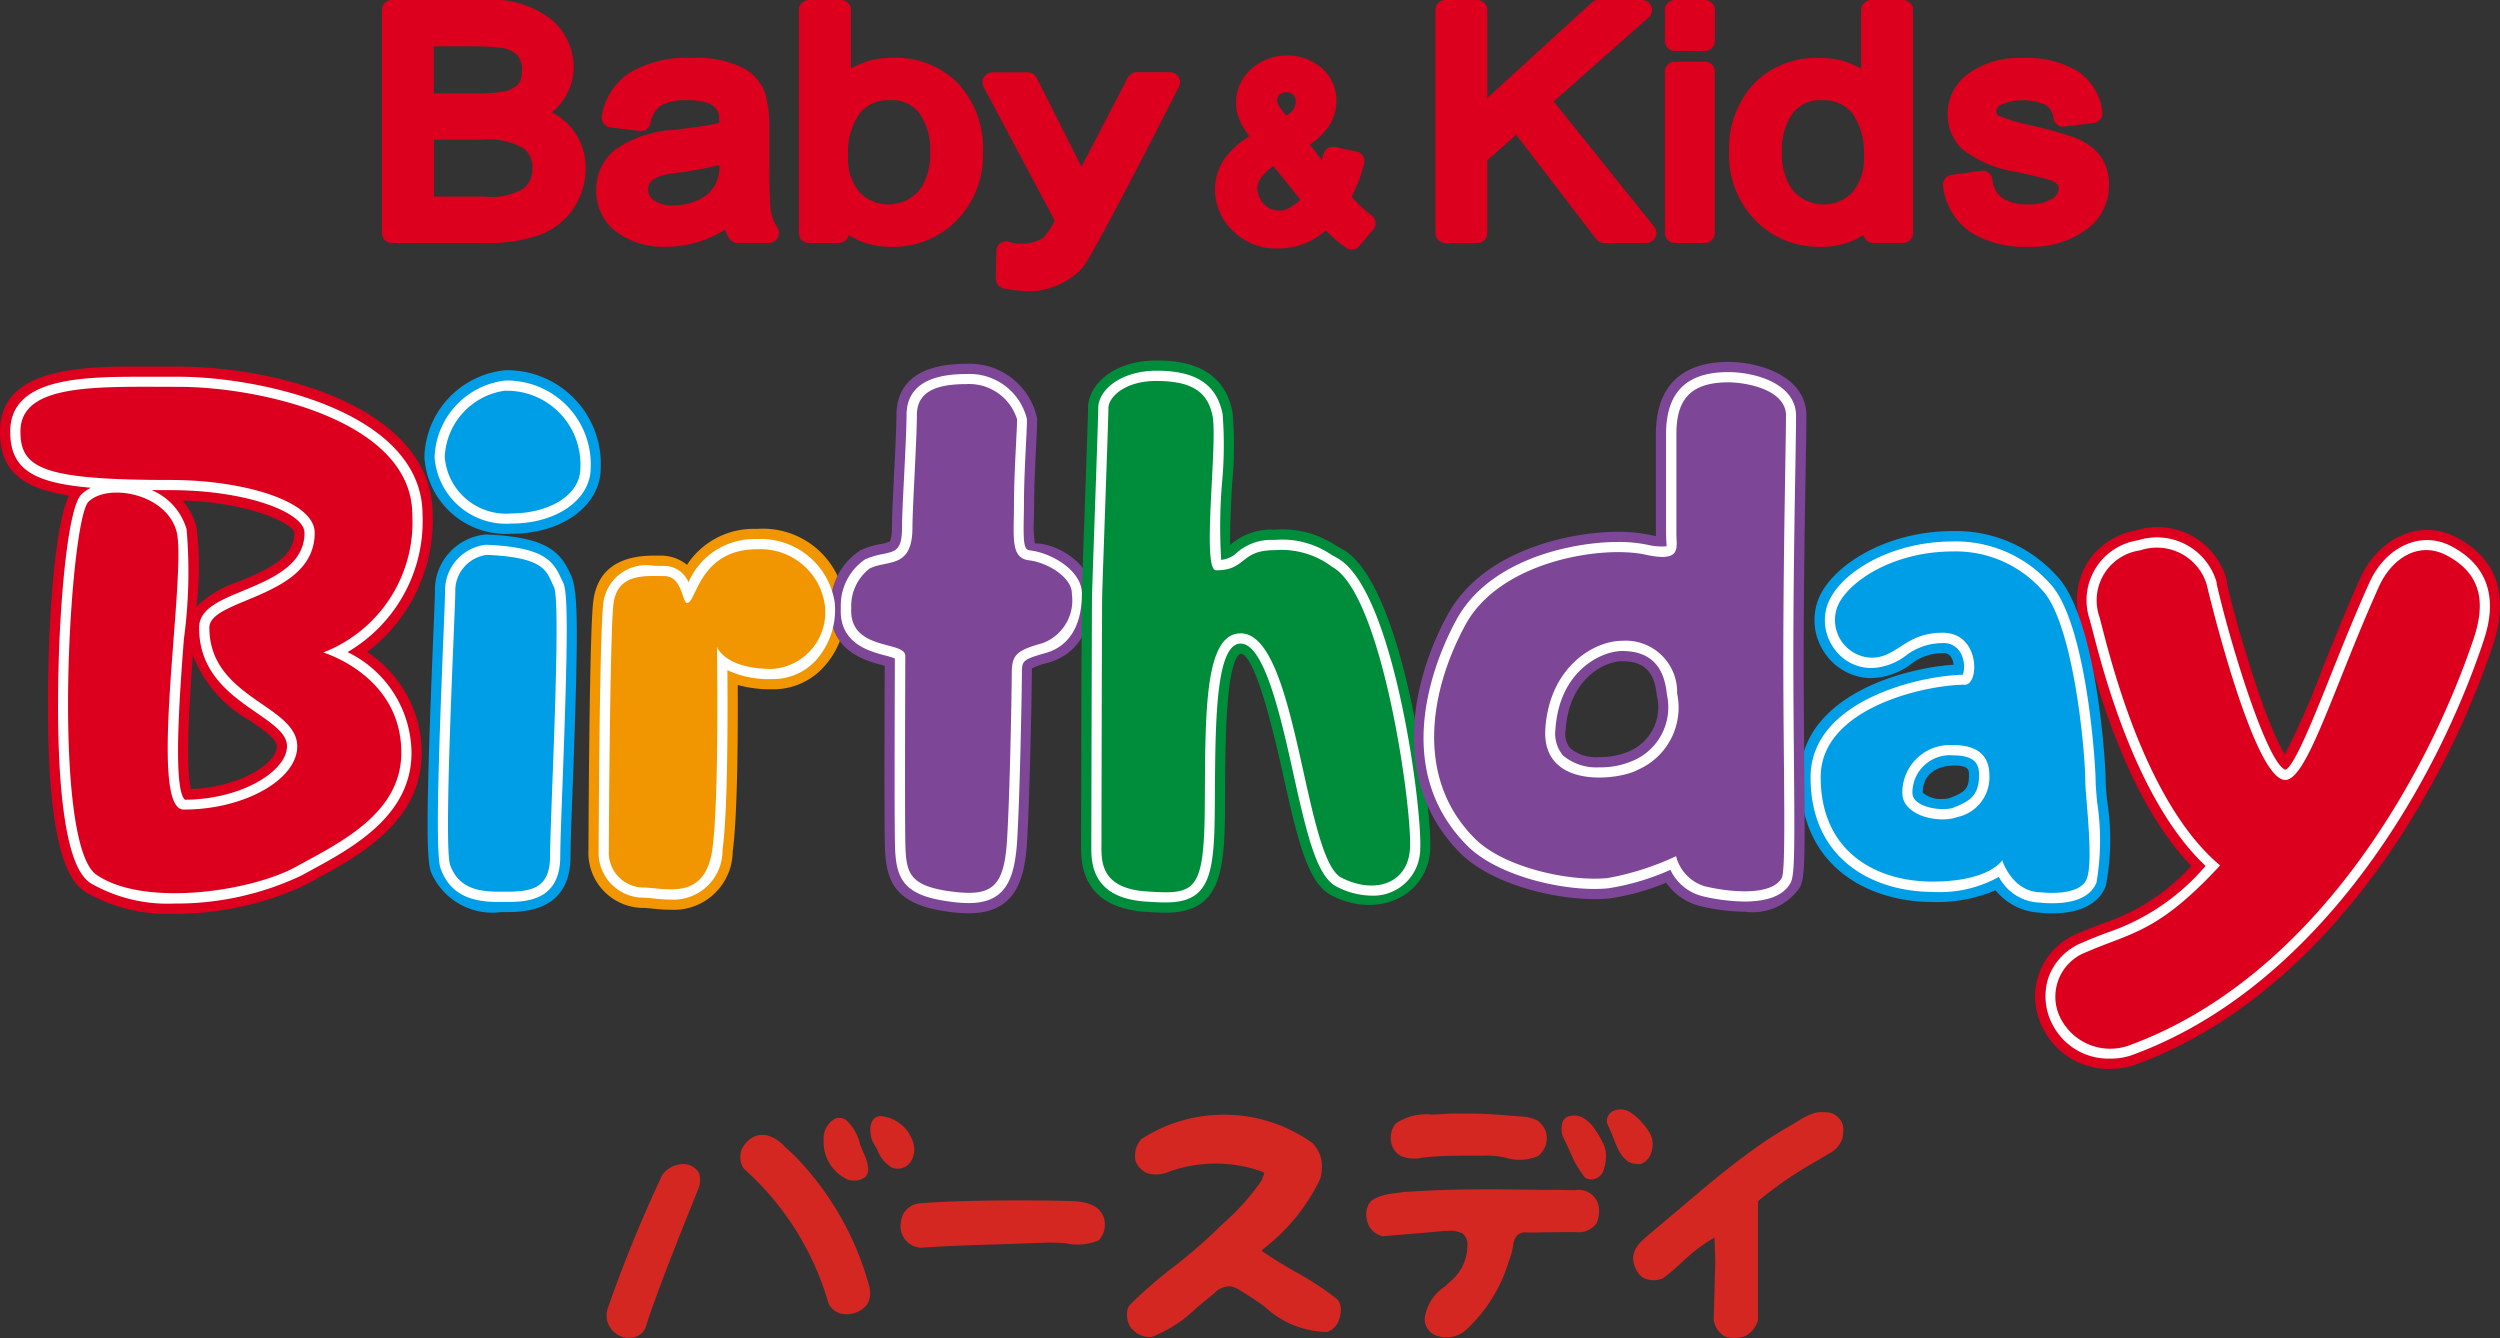 <svg id="logo_bir" xmlns="http://www.w3.org/2000/svg" width="116.649" height="62.431" viewBox="0 0 116.649 62.431">
  <rect x="0" y="0" width="116.649" height="62.431" fill="#333333" stroke="none"/>
  <g id="グループ_652" data-name="グループ 652" transform="translate(0 16.82)">
    <g id="グループ_636" data-name="グループ 636" transform="translate(0 0.281)">
      <path id="パス_2999" data-name="パス 2999" d="M1.175,24.321c0,1.723,1.061,2.259,7.005,2.259,3.41,0,6.725.99,6.725,2.465,0,3.054-4.915,3.054-4.915,4.424,0,3.3,4.1,3.609,4.1,5.543,0,1.525-2.421,2.947-5.3,2.947-1.725,0,.157-11.035-.327-12.956C8,27.2,5.233,26.714,4.348,27.6s-1.756,15.934.373,17.4c2.247,1.544,7.256.756,9.29-.362s4.935-2.478,4.935-5.334c0-3.605-3.644-4.674-3.644-4.674a6.513,6.513,0,0,0,4.157-6.422c0-4.411-7.128-5.973-10.893-5.973s-7.391-.191-7.391,2.079Z" transform="translate(-0.221 -21.286)" fill="#dd001e"/>
      <path id="パス_3000" data-name="パス 3000" d="M8.15,46.6h0a7.673,7.673,0,0,1-4.191-1.028c-.574-.4-1.269-1.3-1.579-4.776-.326-3.645-.116-11.644.833-13.712C1.044,26.749,0,25.953,0,24.1c0-3.035,3.889-3.035,6.728-3.035l1.616.006c4.579,0,11.846,1.879,11.846,6.924a7.7,7.7,0,0,1-3.059,6.391,5.634,5.634,0,0,1,2.545,4.7c0,3.227-2.89,4.791-5,5.934l-.426.235A14.233,14.233,0,0,1,8.15,46.6Zm-2.7-18.7a1.069,1.069,0,0,0-.646.153c-.7,1.469-1.224,14.648.249,15.955a5.754,5.754,0,0,0,3.1.686h0a12.215,12.215,0,0,0,5.181-1.106l.437-.238c1.879-1.016,4-2.171,4-4.26,0-2.828-2.842-3.723-2.962-3.761a.952.952,0,0,1-.017-1.819,5.559,5.559,0,0,0,3.492-5.515c0-3.548-6.473-5.02-9.939-5.02l-1.616,0c-2.978,0-4.823.189-4.823,1.129,0,.7,0,1.307,6.054,1.307,3.7,0,7.677,1.068,7.677,3.418,0,2.461-2.264,3.406-3.762,4.028a5.429,5.429,0,0,0-1.216.606c.06,1.072.836,1.7,2.11,2.578.964.662,2.055,1.417,2.055,2.756,0,2.15-2.8,3.9-6.253,3.9a1.351,1.351,0,0,1-1-.446c-.894-.964-.809-3.47-.423-8.565a28.94,28.94,0,0,0,.167-4.668A1.916,1.916,0,0,0,5.446,27.9ZM9,34.534c-.157,2.14-.36,5.257-.082,6.247,2.34-.1,4-1.219,4-1.987,0-.339-.6-.753-1.232-1.19A5.979,5.979,0,0,1,9,34.534Zm-.483-7.213a3.005,3.005,0,0,1,.649,1.227,14.845,14.845,0,0,1,0,3.721A5.044,5.044,0,0,1,11.143,31.1c1.516-.631,2.59-1.163,2.59-2.271C13.733,28.468,11.888,27.427,8.516,27.321Z" transform="translate(0 -21.065)" fill="#dd001e"/>
    </g>
    <g id="グループ_637" data-name="グループ 637" transform="translate(27.456 7.859)">
      <path id="パス_3001" data-name="パス 3001" d="M38.65,34.075c-.251,0-.21-1.254-1.08-1.254s-2.211-.155-2.367,1.35-.209,10.562-.209,11.431a1.632,1.632,0,0,0,1.573,1.749c1.015,0,2.921.689,3.258-1.806.325-2.388.213-9.424.213-9.424s.345,1.033,2.58,1.033a2.647,2.647,0,0,0,2.444-3.037A3.025,3.025,0,0,0,41.9,31.57c-2.691,0-2.821,2.505-3.253,2.505Z" transform="translate(-34.042 -30.62)" fill="#f19500"/>
      <path id="パス_3002" data-name="パス 3002" d="M37.657,48.17c-.285,0-.57-.026-.835-.051a4.646,4.646,0,0,0-.474-.035,2.57,2.57,0,0,1-2.526-2.7c0-.1.034-9.868.216-11.532.152-1.463,1.106-2.206,2.834-2.206h.269a1.95,1.95,0,0,1,1.28.428A3.706,3.706,0,0,1,41.683,30.4a3.848,3.848,0,0,1,3.169,6.383,3.166,3.166,0,0,1-2.453,1.1,5.816,5.816,0,0,1-1.611-.2c.012,2.276-.008,6.082-.235,7.767A2.748,2.748,0,0,1,37.657,48.17Zm-.474-14.695-.313.073c-.888,0-.9.148-.941.5-.149,1.361-.2,9.725-.2,11.331,0,.007.007.8.623.8a6.36,6.36,0,0,1,.659.046c.208.019.429.042.65.042.46,0,.861,0,1.005-1.071.312-2.288.2-9.208.2-9.277a.953.953,0,0,1,1.854-.326,2.662,2.662,0,0,0,1.68.39,1.285,1.285,0,0,0,1.021-.454,2.091,2.091,0,0,0,.48-1.508A2.066,2.066,0,0,0,41.683,32.3a2.023,2.023,0,0,0-2.033,1.466c-.2.412-.5,1.034-1.22,1.034-.77,0-1.015-.724-1.109-1A1.579,1.579,0,0,0,37.183,33.475Z" transform="translate(-33.821 -30.4)" fill="#f19500"/>
    </g>
    <g id="グループ_638" data-name="グループ 638" transform="translate(38.754 0.15)">
      <path id="パス_3003" data-name="パス 3003" d="M54.3,22.077c-1.375,0-2.314.328-2.314,1.449s-.206,4.3-.206,5.236c0,1.956-1.167,1.5-2,1.921a2.21,2.21,0,0,0-.856,1.842c-.11,2.03,2.521,1.507,2.521,2.233s-.032,8.111.011,9.013c.052,1.158.253,1.732,2.13,1.98s2.465-.157,2.606-2.39.221-7.161.221-7.785c0-.865.214-1.072,1.449-1.416a2.127,2.127,0,0,0,1.355-2.293c.022-.764-1.122-1.462-2-1.568s-.7-1.086-.7-2.611.156-3.584.141-3.978A2.34,2.34,0,0,0,54.3,22.077Z" transform="translate(-47.959 -21.125)" fill="#7d4696"/>
      <path id="パス_3004" data-name="パス 3004" d="M54.192,46.547h0a7.406,7.406,0,0,1-.956-.071c-2.38-.316-2.886-1.3-2.957-2.88-.034-.673-.029-4.489-.017-8.129V35c-.037-.008-.074-.018-.109-.029-.755-.2-2.522-.668-2.41-2.717a3.019,3.019,0,0,1,1.394-2.645,3.657,3.657,0,0,1,.922-.287A1.662,1.662,0,0,0,50.5,29.2s.1-.127.1-.654c0-.456.049-1.434.1-2.458.053-1.079.11-2.207.11-2.778,0-1.1.568-2.4,3.267-2.4a3.212,3.212,0,0,1,3.3,2.559c.006.158-.017.625-.045,1.228-.041.81-.095,1.887-.095,2.776l-.011.677a5.06,5.06,0,0,0,.047,1.137h0c1.041,0,2.7.962,2.662,2.389-.023,2.161-1.129,2.925-2.051,3.182a3.7,3.7,0,0,0-.755.265,1.245,1.245,0,0,1,0,.237c0,.711-.089,5.625-.223,7.84C56.8,44.936,56.4,46.547,54.192,46.547Zm-.115-23.738c-1.364,0-1.364.321-1.364.5,0,.59-.056,1.757-.11,2.872-.049.983-.1,1.926-.1,2.364,0,2.216-1.338,2.495-2.056,2.642a2.212,2.212,0,0,0-.467.131,1.669,1.669,0,0,0-.334,1.04c-.02.383.02.516,1,.776.532.14,1.525.4,1.525,1.406l0,.934c0,2-.022,7.311.014,8.031.039.829.042.915,1.306,1.083a4.887,4.887,0,0,0,.714.055c.5,0,.714-.008.813-1.564.138-2.264.22-7.177.22-7.724,0-1.607.888-1.982,2.143-2.334.209-.06.65-.184.662-1.386a1.872,1.872,0,0,0-1.163-.61c-1.6-.208-1.569-1.774-1.55-2.916l.01-.641c0-.919.054-2.034.1-2.871.025-.518.05-.92.044-1.066A1.665,1.665,0,0,0,54.077,22.809Z" transform="translate(-47.738 -20.904)" fill="#7d4696"/>
    </g>
    <g id="グループ_639" data-name="グループ 639" transform="translate(50.442)">
      <path id="パス_3005" data-name="パス 3005" d="M65.885,21.894c-1.529,0-2.252.781-2.252,1.266s-.282,8.164-.293,8.82-.032,10.641-.032,11.442-.122,2.148,2.121,2.293,2.671.075,2.7-3.97c.031-4.224-.054-8.073,1.676-8.073,2.642,0,2.946,10.5,4.7,11.4,1.607.817,3.134.232,3.2-1.395.092-1.934-1.293-11.8-3.611-13.093a3.958,3.958,0,0,0-2.716-.793c-1.627,0-1.283.939-2.723.939-.686,0,.08-5.917-.162-7.188-.2-1.027-.826-1.646-2.607-1.646Z" transform="translate(-62.355 -20.94)" fill="#008d3b"/>
      <path id="パス_3006" data-name="パス 3006" d="M66.088,46.485c-.274,0-.587-.018-.939-.041-3.035-.2-3.019-2.329-3.014-3.133,0-.912.024-10.9.032-11.562.007-.3.063-1.963.127-3.774.079-2.267.166-4.769.166-5.037,0-1.092,1.2-2.219,3.2-2.219,2.072,0,3.23.791,3.541,2.418a17.881,17.881,0,0,1-.019,3.324c-.044.835-.107,2.069-.092,2.862l.013-.009a2.9,2.9,0,0,1,2.05-.7,4.531,4.531,0,0,1,2.825.708l.351.2c2.914,1.63,4.184,12.25,4.1,13.97-.093,2.169-2.388,3.311-4.589,2.2-1.1-.562-1.559-2.4-2.267-5.589-.313-1.411-1.266-5.7-2-5.7-.684.333-.707,4.124-.721,6.388l0,.738C68.836,44.612,68.641,46.485,66.088,46.485Zm-.424-23.862c-.912,0-1.273.345-1.319.438.021.149-.068,2.685-.149,4.981-.062,1.8-.119,3.446-.125,3.734-.007.655-.032,10.624-.032,11.424,0,.908-.007,1.265,1.233,1.342.306.02.578.039.816.039.631,0,.843,0,.862-3.064l.007-.736c.024-4.627.048-8.28,2.624-8.28,2.26,0,3.036,3.492,3.856,7.193.349,1.573.876,3.952,1.314,4.332.854.423,1.743.272,1.781-.611.115-2.421-1.473-11.3-3.125-12.22l-.4-.231a2.715,2.715,0,0,0-1.852-.443,1.062,1.062,0,0,0-.867.287,2.665,2.665,0,0,1-1.856.656,1.218,1.218,0,0,1-.783-.343c-.512-.537-.537-1.443-.367-4.756a21.55,21.55,0,0,0,.051-2.867C67.258,23.089,67.169,22.624,65.665,22.624Z" transform="translate(-62.134 -20.719)" fill="#008d3b"/>
    </g>
    <g id="グループ_640" data-name="グループ 640" transform="translate(94.965 7.818)">
      <path id="パス_3007" data-name="パス 3007" d="M137.633,35.8c.454-1.352.661-2.962-1.25-3.958-1.275-.666-2.543.114-3.158,1.484-2.1,4.678-3.343,9-4.362,9-1.506,0-3.669-9.124-3.669-9.138a2.433,2.433,0,0,0-3.1-1.575,2.352,2.352,0,0,0-1.9,3.1c.36,1.31,1.969,8.543,5.631,11.6-2.917,3.152-4.139,3.125-6.25,4.048a2.218,2.218,0,0,0-1.118,3.224,2.6,2.6,0,0,0,3.073,1.144c8.775-3.182,14.009-12.737,16.1-18.927Z" transform="translate(-117.2 -30.571)" fill="#dd001e"/>
      <path id="パス_3008" data-name="パス 3008" d="M120.493,55.583a3.391,3.391,0,0,1-3.085-1.771,3.168,3.168,0,0,1,1.569-4.552c.43-.188.822-.337,1.2-.481a9.635,9.635,0,0,0,4.082-2.661c-3.1-3.22-4.577-8.985-5.088-10.977l-.106-.4a3.486,3.486,0,0,1,.341-2.776,3.415,3.415,0,0,1,2.285-1.509,3.337,3.337,0,0,1,4.182,2.192,1.013,1.013,0,0,1,.054.317c.588,2.494,1.879,6.682,2.7,7.936a34.063,34.063,0,0,0,1.7-3.862c.526-1.314,1.121-2.8,1.805-4.329.867-1.937,2.822-2.8,4.471-1.941,1.932,1.009,2.508,2.727,1.711,5.108-2.5,7.42-8.2,16.445-16.675,19.517A3.377,3.377,0,0,1,120.493,55.583Zm2.167-23.326a3.038,3.038,0,0,0-.593.065,1.528,1.528,0,0,0-1.044.649,1.591,1.591,0,0,0-.118,1.275l.109.424c1.376,5.355,3.128,8.947,5.208,10.683a.952.952,0,0,1,.342.668.966.966,0,0,1-.251.709,12.066,12.066,0,0,1-5.458,3.831c-.352.133-.714.273-1.11.442a1.386,1.386,0,0,0-.8.783,1.408,1.408,0,0,0,.136,1.121,1.7,1.7,0,0,0,1.9.7c7.845-2.843,13.161-11.335,15.521-18.336.507-1.508.3-2.243-.787-2.81-.709-.368-1.43.1-1.848,1.032-.676,1.5-1.261,2.962-1.779,4.256-1.455,3.643-2.12,5.307-3.453,5.307-2.338,0-4.207-8.069-4.562-9.777l-.007,0A1.362,1.362,0,0,0,122.659,32.258Z" transform="translate(-116.979 -30.349)" fill="#dd001e"/>
    </g>
    <g id="グループ_641" data-name="グループ 641" transform="translate(83.997 7.961)">
      <path id="パス_3009" data-name="パス 3009" d="M114.948,33.468c1.458,1.458,2.032,7.34,2.045,8.962,0,.682.395,3.67.07,4.532s-2.12.639-2.12.639c-1.36,0-1.828-1.494-1.828-1.494s-.6.992-3.256.992-5.214-1.409-5.214-4.873c0-3.251,4.931-4.312,6.732-4.312.674,0,.724-2.426-1.042-2.426s-2.1,1.165-3.326,1.165a1.76,1.76,0,0,1-1.582-2.384c.47-1.158,2.593-2.573,5.383-2.573a5.394,5.394,0,0,1,4.139,1.771Zm-4.122,7.264a2.221,2.221,0,0,0-2.372,2.219c0,1.124,1.776,1.439,2.556,1.14a1.889,1.889,0,0,0,1.506-1.961c0-.692-.326-1.4-1.689-1.4" transform="translate(-103.69 -30.746)" fill="#009ee7"/>
      <path id="パス_3010" data-name="パス 3010" d="M115.231,48.362a5.223,5.223,0,0,1-.631-.036,2.807,2.807,0,0,1-2.017-1.041,6.907,6.907,0,0,1-2.947.547c-2.844,0-6.168-1.528-6.168-5.826,0-3.673,4.589-5.072,7.159-5.245a.82.82,0,0,0-.126-.367.4.4,0,0,0-.389-.175,2.376,2.376,0,0,0-1.469.511,3.259,3.259,0,0,1-1.857.656,2.633,2.633,0,0,1-2.173-1.175,2.7,2.7,0,0,1-.292-2.517c.629-1.559,3.144-3.169,6.266-3.169a6.307,6.307,0,0,1,4.812,2.048c1.853,1.853,2.316,8.483,2.323,9.627,0,.167.029.487.062.878a11.4,11.4,0,0,1-.054,4C117.557,47.554,116.992,48.362,115.231,48.362ZM112.9,44.906a.777.777,0,0,1,.129.008.957.957,0,0,1,.772.689c.01.024.285.826.921.826.136.011.3.027.511.027a1.618,1.618,0,0,0,.773-.127,20.025,20.025,0,0,0-.116-3.088c-.038-.456-.068-.829-.069-1.022-.014-2.009-.7-7.224-1.767-8.3a4.446,4.446,0,0,0-3.465-1.49c-2.584,0-4.23,1.309-4.5,1.977a.8.8,0,0,0,.1.739.716.716,0,0,0,.594.336,1.466,1.466,0,0,0,.823-.352,4.226,4.226,0,0,1,2.5-.813,2.311,2.311,0,0,1,1.9.915,2.72,2.72,0,0,1,.528,1.635c0,1.049-.569,1.782-1.384,1.782-1.645,0-5.779,1-5.779,3.358,0,3.637,3.261,3.919,4.261,3.919,1.951,0,2.479-.589,2.485-.594A.88.88,0,0,1,112.9,44.906Zm-2.786.024c-1.41,0-2.834-.756-2.834-2.2a3.156,3.156,0,0,1,3.327-3.173,2.322,2.322,0,0,1,2.642,2.353,3.143,3.143,0,0,1-3.135,3.019Zm.493-3.466c-.145,0-1.418.036-1.418,1.267a1.27,1.27,0,0,0,.926.291,1.088,1.088,0,0,0,.334-.041c.711-.281.894-.424.894-1.07C111.341,41.662,111.341,41.464,110.606,41.464Z" transform="translate(-103.469 -30.526)" fill="#009ee7"/>
    </g>
    <g id="グループ_642" data-name="グループ 642" transform="translate(65.974 0.064)">
      <path id="パス_3011" data-name="パス 3011" d="M98.843,23.538c.009.783-.123,6.218-.123,11.371,0,5.044.141,9.812-.073,10.188-.491.884-2.528.652-3.606.387a1.962,1.962,0,0,1-1.324-1.4,12.976,12.976,0,0,1-3.187,1.02c-1.762.182-4.845-.482-6.2-1.84-2.854-2.848-2.066-7-.436-9.985s6.4-3.705,8.4-3.262c1.706.373,1.436-.319,1.436-1.013V24.4c0-1.5.541-2.426,2.428-2.426.748,0,2.69.3,2.69,1.567ZM91.2,34.034c-1.318,0-3.386,1.218-3.583,4.09s3.44,2.417,4.307,1.933a3.165,3.165,0,0,0,1.842-3.56A2.4,2.4,0,0,0,91.2,34.034Z" transform="translate(-81.485 -21.019)" fill="#7d4696"/>
      <path id="パス_3012" data-name="パス 3012" d="M96.7,46.455a9.144,9.144,0,0,1-2.1-.27A2.7,2.7,0,0,1,93.038,45.1a11.037,11.037,0,0,1-2.631.734c-2.012.2-5.39-.528-6.975-2.111-3.179-3.177-2.394-7.827-.6-11.115,1.667-3.064,5.783-3.88,7.952-3.88a7.05,7.05,0,0,1,1.49.144c.111.024.2.041.281.054l0-.137v-4.61c0-2.792,1.837-3.377,3.38-3.377,1.465,0,3.645.67,3.645,2.518,0,.249-.011,1-.028,2.078-.04,2.213-.1,5.817-.1,9.293,0,1.585.014,3.144.024,4.546.049,5.055.027,5.682-.22,6.111A2.679,2.679,0,0,1,96.7,46.455Zm-3.2-3.544a.974.974,0,0,1,.418.1.955.955,0,0,1,.511.646,1,1,0,0,0,.628.68,7.184,7.184,0,0,0,1.642.214,1.608,1.608,0,0,0,.921-.162c0-.239-.021-2.727-.045-5.136-.012-1.406-.028-2.973-.028-4.563,0-3.487.061-7.1.1-9.325.018-1.052.029-1.787.026-2.038,0-.291-.942-.623-1.738-.623-1.252,0-1.474.386-1.474,1.473v4.61a2.008,2.008,0,0,1-.382,1.611c-.442.464-1.087.575-2.211.33-1.608-.357-5.954.207-7.359,2.787-.713,1.305-2.8,5.8.271,8.859,1.1,1.1,3.875,1.724,5.434,1.565A11.8,11.8,0,0,0,93.1,43,1,1,0,0,1,93.5,42.912Zm-3.583-1.765h0a3.632,3.632,0,0,1-2.733-1,2.97,2.97,0,0,1-.739-2.3c.234-3.438,2.792-4.983,4.534-4.983a3.352,3.352,0,0,1,3.515,3.324,4.123,4.123,0,0,1-2.32,4.48A5.047,5.047,0,0,1,89.916,41.147Zm1.062-6.38c-.79,0-2.467.783-2.634,3.2a1.038,1.038,0,0,0,.226.872,1.885,1.885,0,0,0,1.345.4h0a3.384,3.384,0,0,0,1.318-.237A2.237,2.237,0,0,0,92.6,36.368C92.489,35.247,92,34.767,90.978,34.767Z" transform="translate(-81.267 -20.798)" fill="#7d4696"/>
    </g>
    <g id="グループ_643" data-name="グループ 643" transform="translate(19.8 0.455)">
      <path id="パス_3013" data-name="パス 3013" d="M27.521,30.115c2.8.12,2.782.8,3.137,1.5s-.183,10.852-.183,12.581-1.227,1.634-2.446,1.634-1.881-.362-2.212-1.232.237-11.9.237-12.758a1.68,1.68,0,0,1,1.468-1.722Zm.86-7.662a3.259,3.259,0,0,0-2.819,3.1,2.871,2.871,0,0,0,3.127,2.627c1.674,0,3.2-.814,3.2-2.114a3.433,3.433,0,0,0-3.5-3.609Z" transform="translate(-24.61 -21.5)" fill="#009ee7"/>
      <path id="パス_3014" data-name="パス 3014" d="M28.162,46.561h-.179a3.112,3.112,0,0,1-3.276-1.85c-.217-.57-.257-2.37.1-11.072.045-1.062.076-1.823.076-2.023a2.607,2.607,0,0,1,2.381-2.674c2.689.114,3.426.705,3.936,1.835.365.726.4,2.15.11,10-.057,1.482-.1,2.691-.1,3.194C31.205,46.561,28.995,46.561,28.162,46.561Zm-.9-15.716a.867.867,0,0,0-.474.77c0,.209-.032,1-.077,2.1-.107,2.6-.389,9.519-.2,10.377.092.231.217.559,1.3.559l.353,0c1.138,0,1.138-.08,1.138-.685,0-.511.047-1.749.1-3.265.11-2.883.309-8.25.137-9l-.076-.14C29.31,31.224,29.176,30.928,27.26,30.845Zm1.208-1.937a3.812,3.812,0,0,1-4.078-3.58,4.183,4.183,0,0,1,3.77-4.049,4.371,4.371,0,0,1,4.458,4.562C32.618,27.589,30.832,28.908,28.468,28.908Zm-.308-5.723a2.324,2.324,0,0,0-1.867,2.143c0,1.049,1.1,1.676,2.175,1.676,1.216,0,2.244-.532,2.244-1.163A2.488,2.488,0,0,0,28.16,23.185Z" transform="translate(-24.39 -21.279)" fill="#009ee7"/>
    </g>
    <path id="パス_3015" data-name="パス 3015" d="M1.175,24.321c0,1.723,1.061,2.259,7.005,2.259,3.41,0,6.725.99,6.725,2.465,0,3.054-4.915,3.054-4.915,4.424,0,3.3,4.1,3.609,4.1,5.543,0,1.525-2.421,2.947-5.3,2.947-1.725,0,.157-11.035-.327-12.956C8,27.2,5.233,26.714,4.348,27.6s-1.756,15.934.373,17.4c2.247,1.544,7.256.756,9.29-.362s4.935-2.478,4.935-5.334c0-3.605-3.644-4.674-3.644-4.674a6.513,6.513,0,0,0,4.157-6.422c0-4.411-7.128-5.973-10.893-5.973s-7.391-.191-7.391,2.079Z" transform="translate(-0.221 -21.005)" fill="#dd001e"/>
    <path id="パス_3016" data-name="パス 3016" d="M38.65,34.075c-.251,0-.21-1.254-1.08-1.254s-2.211-.155-2.367,1.35-.209,10.562-.209,11.431a1.632,1.632,0,0,0,1.573,1.749c1.015,0,2.921.689,3.258-1.806.325-2.388.213-9.424.213-9.424s.345,1.033,2.58,1.033a2.647,2.647,0,0,0,2.444-3.037A3.025,3.025,0,0,0,41.9,31.57c-2.691,0-2.821,2.505-3.253,2.505Z" transform="translate(-6.585 -22.761)" fill="#f19500"/>
    <path id="パス_3017" data-name="パス 3017" d="M54.3,22.077c-1.375,0-2.314.328-2.314,1.449s-.206,4.3-.206,5.236c0,1.956-1.167,1.5-2,1.921a2.21,2.21,0,0,0-.856,1.842c-.11,2.03,2.521,1.507,2.521,2.233s-.032,8.111.011,9.013c.052,1.158.253,1.732,2.13,1.98s2.465-.157,2.606-2.39.221-7.161.221-7.785c0-.865.214-1.072,1.449-1.416a2.127,2.127,0,0,0,1.355-2.293c.022-.764-1.122-1.462-2-1.568s-.7-1.086-.7-2.611.156-3.584.141-3.978A2.34,2.34,0,0,0,54.3,22.077Z" transform="translate(-9.205 -20.975)" fill="#7d4696"/>
    <path id="パス_3018" data-name="パス 3018" d="M65.885,21.894c-1.529,0-2.252.781-2.252,1.266s-.282,8.164-.293,8.82-.032,10.641-.032,11.442-.122,2.148,2.121,2.293,2.671.075,2.7-3.97c.031-4.224-.054-8.073,1.676-8.073,2.642,0,2.946,10.5,4.7,11.4,1.607.817,3.134.232,3.2-1.395.092-1.934-1.293-11.8-3.611-13.093a3.958,3.958,0,0,0-2.716-.793c-1.627,0-1.283.939-2.723.939-.686,0,.08-5.917-.162-7.188-.2-1.027-.826-1.646-2.607-1.646Z" transform="translate(-11.914 -20.94)" fill="#008d3b"/>
    <path id="パス_3019" data-name="パス 3019" d="M137.633,35.8c.454-1.352.661-2.962-1.25-3.958-1.275-.666-2.543.114-3.158,1.484-2.1,4.678-3.343,9-4.362,9-1.506,0-3.669-9.124-3.669-9.138a2.433,2.433,0,0,0-3.1-1.575,2.352,2.352,0,0,0-1.9,3.1c.36,1.31,1.969,8.543,5.631,11.6-2.917,3.152-4.139,3.125-6.25,4.048a2.218,2.218,0,0,0-1.118,3.224,2.6,2.6,0,0,0,3.073,1.144c8.775-3.182,14.009-12.737,16.1-18.927Z" transform="translate(-22.235 -22.753)" fill="#dd001e"/>
    <path id="パス_3020" data-name="パス 3020" d="M114.948,33.468c1.458,1.458,2.032,7.34,2.045,8.962,0,.682.395,3.67.07,4.532s-2.12.639-2.12.639c-1.36,0-1.828-1.494-1.828-1.494s-.6.992-3.256.992-5.214-1.409-5.214-4.873c0-3.251,4.931-4.312,6.732-4.312.674,0,.724-2.426-1.042-2.426s-2.1,1.165-3.326,1.165a1.76,1.76,0,0,1-1.582-2.384c.47-1.158,2.593-2.573,5.383-2.573a5.394,5.394,0,0,1,4.139,1.771Zm-4.122,7.264a2.221,2.221,0,0,0-2.372,2.219c0,1.124,1.776,1.439,2.556,1.14a1.889,1.889,0,0,0,1.506-1.961c0-.692-.326-1.4-1.689-1.4" transform="translate(-19.693 -22.785)" fill="#009ee7"/>
    <path id="パス_3021" data-name="パス 3021" d="M98.843,23.538c.009.783-.123,6.218-.123,11.371,0,5.044.141,9.812-.073,10.188-.491.884-2.528.652-3.606.387a1.962,1.962,0,0,1-1.324-1.4,12.976,12.976,0,0,1-3.187,1.02c-1.762.182-4.845-.482-6.2-1.84-2.854-2.848-2.066-7-.436-9.985s6.4-3.705,8.4-3.262c1.706.373,1.436-.319,1.436-1.013V24.4c0-1.5.541-2.426,2.428-2.426.748,0,2.69.3,2.69,1.567ZM91.2,34.034c-1.318,0-3.386,1.218-3.583,4.09s3.44,2.417,4.307,1.933a3.165,3.165,0,0,0,1.842-3.56A2.4,2.4,0,0,0,91.2,34.034Z" transform="translate(-15.511 -20.955)" fill="#7d4696"/>
    <path id="パス_3022" data-name="パス 3022" d="M27.521,30.115c2.8.12,2.782.8,3.137,1.5s-.183,10.852-.183,12.581-1.227,1.634-2.446,1.634-1.881-.362-2.212-1.232.237-11.9.237-12.758a1.68,1.68,0,0,1,1.468-1.722Zm.86-7.662a3.259,3.259,0,0,0-2.819,3.1,2.871,2.871,0,0,0,3.127,2.627c1.674,0,3.2-.814,3.2-2.114a3.433,3.433,0,0,0-3.5-3.609Z" transform="translate(-4.81 -21.045)" fill="#009ee7"/>
    <g id="グループ_644" data-name="グループ 644" transform="translate(0.477 0.759)">
      <path id="パス_3023" data-name="パス 3023" d="M1.175,24.321c0,1.723,1.061,2.259,7.005,2.259,3.41,0,6.725.99,6.725,2.465,0,3.054-4.915,3.054-4.915,4.424,0,3.3,4.1,3.609,4.1,5.543,0,1.525-2.421,2.947-5.3,2.947-1.725,0,.157-11.035-.327-12.956C8,27.2,5.233,26.714,4.348,27.6s-1.756,15.934.373,17.4c2.247,1.544,7.256.756,9.29-.362s4.935-2.478,4.935-5.334c0-3.605-3.644-4.674-3.644-4.674a6.513,6.513,0,0,0,4.157-6.422c0-4.411-7.128-5.973-10.893-5.973s-7.391-.191-7.391,2.079Z" transform="translate(-0.698 -21.764)" fill="#fff"/>
      <path id="パス_3024" data-name="パス 3024" d="M8.26,46.234h0a7.208,7.208,0,0,1-3.919-.947c-.451-.309-1.08-1.1-1.377-4.421-.4-4.461.06-12.84.936-13.712a1.689,1.689,0,0,1,.455-.321C1.6,26.6.587,25.931.587,24.211c0-2.557,3.466-2.557,6.252-2.557l1.616,0c3.709,0,11.371,1.577,11.371,6.448a7.075,7.075,0,0,1-3.5,6.4A5.269,5.269,0,0,1,19.31,39.2c0,2.942-2.746,4.429-4.751,5.516l-.43.233A13.634,13.634,0,0,1,8.26,46.234Zm-2.7-18.7a1.444,1.444,0,0,0-.982.293C3.781,29,3.136,43.3,4.881,44.5a6.1,6.1,0,0,0,3.38.778h0a12.742,12.742,0,0,0,5.408-1.164l.438-.238c1.894-1.027,4.251-2.3,4.251-4.679,0-3.194-3.167-4.177-3.3-4.214a.486.486,0,0,1-.343-.454.479.479,0,0,1,.33-.458A6.007,6.007,0,0,0,18.87,28.1c0-4.113-7.153-5.5-10.416-5.5l-1.616,0c-3.437,0-5.3.253-5.3,1.6,0,1.139.3,1.782,6.53,1.782,3.491,0,7.2,1.032,7.2,2.943,0,2.145-2.005,2.979-3.47,3.59-.577.241-1.446.6-1.446.835,0,1.624,1.146,2.414,2.254,3.18.908.627,1.848,1.275,1.848,2.363,0,1.855-2.645,3.422-5.778,3.422a.866.866,0,0,1-.645-.29c-.793-.854-.632-3.8-.3-8.2a26.958,26.958,0,0,0,.153-4.82A2.366,2.366,0,0,0,5.557,27.536Zm1.625-.592a2.838,2.838,0,0,1,1.632,1.831,23.342,23.342,0,0,1-.128,5.13c-.186,2.446-.529,7.008.053,7.487C11.4,41.375,13.5,40.045,13.5,38.9c0-.56-.546-.965-1.439-1.581C10.88,36.5,9.4,35.482,9.4,33.361c0-.869.943-1.262,2.034-1.714,1.35-.563,2.884-1.2,2.884-2.711,0-.939-2.672-1.991-6.249-1.991Z" transform="translate(-0.587 -21.654)" fill="#fff"/>
    </g>
    <g id="グループ_645" data-name="グループ 645" transform="translate(27.932 8.336)">
      <path id="パス_3025" data-name="パス 3025" d="M38.65,34.075c-.251,0-.21-1.254-1.08-1.254s-2.211-.155-2.367,1.35-.209,10.562-.209,11.431a1.632,1.632,0,0,0,1.573,1.749c1.015,0,2.921.689,3.258-1.806.325-2.388.213-9.424.213-9.424s.345,1.033,2.58,1.033a2.647,2.647,0,0,0,2.444-3.037A3.025,3.025,0,0,0,41.9,31.57c-2.691,0-2.821,2.505-3.253,2.505Z" transform="translate(-34.517 -31.097)" fill="#fff"/>
      <path id="パス_3026" data-name="パス 3026" d="M37.767,47.806c-.268,0-.539-.028-.79-.05a4.705,4.705,0,0,0-.52-.04,2.1,2.1,0,0,1-2.05-2.224c0-.1.033-9.838.213-11.483A2.017,2.017,0,0,1,36.98,32.23l.48.006A1.229,1.229,0,0,1,38.6,33a3.34,3.34,0,0,1,3.192-2.016,3.492,3.492,0,0,1,3.631,2.957,3.542,3.542,0,0,1-.823,2.638,2.709,2.709,0,0,1-2.094.938,4.572,4.572,0,0,1-2.091-.414c.017,2.088.023,6.545-.227,8.391A2.293,2.293,0,0,1,37.767,47.806ZM36.98,33.184c-1,0-1.34.225-1.413.93-.162,1.48-.208,10.411-.208,11.38a1.174,1.174,0,0,0,1.1,1.273,5.988,5.988,0,0,1,.613.041,6.828,6.828,0,0,0,.7.045c.618,0,1.291-.112,1.477-1.48.314-2.324.207-9.284.206-9.353a.475.475,0,0,1,.926-.157h0s.344.71,2.13.71a1.762,1.762,0,0,0,1.379-.618,2.423,2.423,0,0,0-2.094-4.013,2.508,2.508,0,0,0-2.461,1.733c-.191.4-.369.766-.792.766s-.567-.4-.658-.674c-.154-.455-.244-.577-.423-.577Z" transform="translate(-34.407 -30.987)" fill="#fff"/>
    </g>
    <g id="グループ_646" data-name="グループ 646" transform="translate(39.232 0.627)">
      <path id="パス_3027" data-name="パス 3027" d="M54.3,22.077c-1.375,0-2.314.328-2.314,1.449s-.206,4.3-.206,5.236c0,1.956-1.167,1.5-2,1.921a2.21,2.21,0,0,0-.856,1.842c-.11,2.03,2.521,1.507,2.521,2.233s-.032,8.111.011,9.013c.052,1.158.253,1.732,2.13,1.98s2.465-.157,2.606-2.39.221-7.161.221-7.785c0-.865.214-1.072,1.449-1.416a2.127,2.127,0,0,0,1.355-2.293c.022-.764-1.122-1.462-2-1.568s-.7-1.086-.7-2.611.156-3.584.141-3.978A2.34,2.34,0,0,0,54.3,22.077Z" transform="translate(-48.437 -21.601)" fill="#fff"/>
      <path id="パス_3028" data-name="パス 3028" d="M54.3,46.181h0a6.567,6.567,0,0,1-.894-.07c-2.084-.274-2.48-1-2.545-2.428-.038-.755-.022-5.9-.015-8.1v-.818a4.431,4.431,0,0,0-.464-.141c-.75-.2-2.148-.569-2.055-2.23a2.609,2.609,0,0,1,1.124-2.245,3.3,3.3,0,0,1,.813-.248c.632-.131.919-.19.919-1.245,0-.451.047-1.422.1-2.435.053-1.089.11-2.224.11-2.8,0-1.277.938-1.925,2.791-1.925a2.756,2.756,0,0,1,2.827,2.1c.007.158-.015.61-.045,1.191-.041.817-.094,1.9-.094,2.8,0,.237-.006.459-.01.666-.024,1.261.039,1.439.3,1.473,1.027.123,2.444.965,2.415,2.051-.018,1.873-.937,2.524-1.7,2.738-1.1.308-1.1.381-1.1.959,0,.554-.084,5.517-.223,7.815C56.436,45.07,56.021,46.181,54.3,46.181Zm-.115-23.737c-1.84,0-1.84.632-1.84.972,0,.586-.054,1.741-.11,2.847-.05,1-.1,1.947-.1,2.389,0,1.827-.97,2.03-1.679,2.178a2.45,2.45,0,0,0-.584.169,1.832,1.832,0,0,0-.6,1.443c-.046.827.479,1.028,1.35,1.26.52.139,1.172.31,1.172.947l0,.934c-.007,2.189-.023,7.323.014,8.054.043.929.059,1.312,1.718,1.534a6.4,6.4,0,0,0,.77.058h0c.746,0,1.175-.093,1.3-2.009.14-2.276.222-7.207.222-7.754,0-1.175.447-1.5,1.794-1.875.677-.19,1-.774,1.01-1.839.011-.415-.845-1-1.581-1.09-1.174-.153-1.151-1.26-1.131-2.434,0-.2.01-.42.01-.649,0-.911.053-2.017.1-2.846.024-.541.048-.959.042-1.113A1.958,1.958,0,0,0,54.187,22.443Z" transform="translate(-48.327 -21.491)" fill="#fff"/>
    </g>
    <g id="グループ_647" data-name="グループ 647" transform="translate(50.919 0.477)">
      <path id="パス_3029" data-name="パス 3029" d="M65.885,21.894c-1.529,0-2.252.781-2.252,1.266s-.282,8.164-.293,8.82-.032,10.641-.032,11.442-.122,2.148,2.121,2.293,2.671.075,2.7-3.97c.031-4.224-.054-8.073,1.676-8.073,2.642,0,2.946,10.5,4.7,11.4,1.607.817,3.134.232,3.2-1.395.092-1.934-1.293-11.8-3.611-13.093a3.958,3.958,0,0,0-2.716-.793c-1.627,0-1.283.939-2.723.939-.686,0,.08-5.917-.162-7.188-.2-1.027-.826-1.646-2.607-1.646Z" transform="translate(-62.832 -21.417)" fill="#fff"/>
      <path id="パス_3030" data-name="パス 3030" d="M66.2,46.116c-.267,0-.567-.015-.911-.037-2.585-.167-2.573-1.844-2.565-2.654,0-.916.023-10.9.031-11.561.007-.295.064-1.956.126-3.761.08-2.247.166-4.793.166-5.055,0-.837,1.046-1.742,2.729-1.742,1.831,0,2.808.646,3.075,2.032a18.928,18.928,0,0,1-.03,3.211,24.957,24.957,0,0,0-.038,3.583,1.218,1.218,0,0,0,.73-.335,2.437,2.437,0,0,1,1.755-.594,4.042,4.042,0,0,1,2.582.643l.363.21c2.628,1.469,3.947,11.624,3.857,13.531A2.191,2.191,0,0,1,75.79,45.8a3.634,3.634,0,0,1-1.616-.419c-.916-.464-1.366-2.306-2.022-5.269-.567-2.563-1.346-6.074-2.461-6.074-1.157,0-1.177,3.645-1.2,6.861l-.006.74C68.47,44.823,68.259,46.116,66.2,46.116Zm-.424-23.858c-1.313,0-1.774.632-1.774.791,0,.278-.087,2.723-.17,5.086-.065,1.8-.121,3.455-.125,3.743-.006.657-.031,10.632-.031,11.432l0,.123c-.006.817-.011,1.585,1.677,1.694.32.021.6.039.848.039.959,0,1.318,0,1.339-3.535l0-.738c.026-4.363.045-7.807,2.149-7.807,1.877,0,2.612,3.314,3.391,6.82.406,1.831.964,4.344,1.522,4.628a2.685,2.685,0,0,0,1.186.315,1.246,1.246,0,0,0,1.328-1.307c.107-2.282-1.417-11.564-3.369-12.656-.144-.08-.271-.153-.386-.223a3.167,3.167,0,0,0-2.1-.509,1.53,1.53,0,0,0-1.163.389,2.187,2.187,0,0,1-1.56.554.762.762,0,0,1-.438-.192c-.4-.421-.38-1.6-.237-4.4a20.9,20.9,0,0,0,.046-2.981C67.792,22.88,67.527,22.258,65.775,22.258Z" transform="translate(-62.722 -21.306)" fill="#fff"/>
    </g>
    <g id="グループ_648" data-name="グループ 648" transform="translate(95.441 8.297)">
      <path id="パス_3031" data-name="パス 3031" d="M137.633,35.8c.454-1.352.661-2.962-1.25-3.958-1.275-.666-2.543.114-3.158,1.484-2.1,4.678-3.343,9-4.362,9-1.506,0-3.669-9.124-3.669-9.138a2.433,2.433,0,0,0-3.1-1.575,2.352,2.352,0,0,0-1.9,3.1c.36,1.31,1.969,8.543,5.631,11.6-2.917,3.152-4.139,3.125-6.25,4.048a2.218,2.218,0,0,0-1.118,3.224,2.6,2.6,0,0,0,3.073,1.144c8.775-3.182,14.009-12.737,16.1-18.927Z" transform="translate(-117.677 -31.051)" fill="#fff"/>
      <path id="パス_3032" data-name="パス 3032" d="M120.6,55.217a2.934,2.934,0,0,1-2.669-1.52,2.829,2.829,0,0,1-.226-2.265,2.763,2.763,0,0,1,1.573-1.624c.419-.185.8-.332,1.172-.471a10.379,10.379,0,0,0,4.586-3.111c-3.23-3.038-4.778-9.062-5.3-11.09l-.108-.41a2.828,2.828,0,0,1,2.263-3.695,2.9,2.9,0,0,1,3.637,1.885.5.5,0,0,1,.028.158c.645,2.845,2.365,8.407,3.209,8.663.413-.159,1.315-2.418,2.112-4.41.523-1.309,1.115-2.791,1.8-4.312.761-1.691,2.408-2.446,3.813-1.712,2.555,1.331,1.748,3.738,1.48,4.532-2.465,7.314-8.065,16.206-16.383,19.223A2.937,2.937,0,0,1,120.6,55.217Zm2.167-23.323a3.56,3.56,0,0,0-.687.073,2,2,0,0,0-1.357.865,2.066,2.066,0,0,0-.175,1.649l.111.42c.522,2.033,2.113,8.219,5.364,10.929a.476.476,0,0,1,.169.334.467.467,0,0,1-.126.356,11.649,11.649,0,0,1-5.275,3.708c-.356.136-.727.278-1.133.455a1.842,1.842,0,0,0-1.055,1.063,1.877,1.877,0,0,0,.165,1.5,2,2,0,0,0,1.831,1.021h0a2.083,2.083,0,0,0,.66-.1c8-2.9,13.414-11.528,15.81-18.634.577-1.725.284-2.706-1.02-3.385-.938-.487-1.965.063-2.5,1.26-.678,1.5-1.266,2.974-1.784,4.275-1.389,3.47-2.043,5.006-3.013,5.006-1.924,0-3.849-8.208-4.116-9.455h0A1.831,1.831,0,0,0,122.77,31.894Z" transform="translate(-117.566 -30.94)" fill="#fff"/>
    </g>
    <g id="グループ_649" data-name="グループ 649" transform="translate(84.476 8.438)">
      <path id="パス_3033" data-name="パス 3033" d="M114.948,33.468c1.458,1.458,2.032,7.34,2.045,8.962,0,.682.395,3.67.07,4.532s-2.12.639-2.12.639c-1.36,0-1.828-1.494-1.828-1.494s-.6.992-3.256.992-5.214-1.409-5.214-4.873c0-3.251,4.931-4.312,6.732-4.312.674,0,.724-2.426-1.042-2.426s-2.1,1.165-3.326,1.165a1.76,1.76,0,0,1-1.582-2.384c.47-1.158,2.593-2.573,5.383-2.573a5.394,5.394,0,0,1,4.139,1.771Zm-4.122,7.264a2.221,2.221,0,0,0-2.372,2.219c0,1.124,1.776,1.439,2.556,1.14a1.889,1.889,0,0,0,1.506-1.961c0-.692-.326-1.4-1.689-1.4" transform="translate(-104.168 -31.223)" fill="#fff"/>
      <path id="パス_3034" data-name="パス 3034" d="M115.342,48a5.272,5.272,0,0,1-.572-.029h0a2.241,2.241,0,0,1-1.922-1.2,5.677,5.677,0,0,1-3.095.7c-2.624,0-5.69-1.4-5.69-5.347,0-3.591,5.108-4.748,7.107-4.786a1.321,1.321,0,0,0-.065-.934.887.887,0,0,0-.876-.541,2.806,2.806,0,0,0-1.725.585,2.783,2.783,0,0,1-1.6.577,2.124,2.124,0,0,1-1.779-.962,2.223,2.223,0,0,1-.244-2.073c.571-1.411,2.9-2.871,5.824-2.871a5.876,5.876,0,0,1,4.477,1.909c1.737,1.736,2.176,8.356,2.182,9.3,0,.175.03.5.064.916a11.741,11.741,0,0,1-.024,3.788C117.232,47.465,116.742,48,115.342,48ZM113,45.531a.393.393,0,0,1,.07,0,.472.472,0,0,1,.385.318c.015.047.389,1.163,1.374,1.163.069.006.257.028.511.028.626,0,1.082-.141,1.165-.356a13.471,13.471,0,0,0-.033-3.377c-.037-.441-.067-.8-.067-.988-.015-2.025-.679-7.4-1.905-8.628a4.939,4.939,0,0,0-3.8-1.63c-2.624,0-4.556,1.322-4.941,2.274a1.281,1.281,0,0,0,.152,1.184,1.182,1.182,0,0,0,.989.546,1.89,1.89,0,0,0,1.08-.429,3.789,3.789,0,0,1,2.246-.737,1.823,1.823,0,0,1,1.519.725,2.288,2.288,0,0,1,.432,1.349c0,.766-.373,1.3-.909,1.3-1.6,0-6.257.944-6.257,3.836,0,3.242,2.447,4.4,4.739,4.4,2.276,0,2.854-.77,2.86-.779A.483.483,0,0,1,113,45.531Zm-2.779-.968c-1.173,0-2.353-.592-2.353-1.721a2.688,2.688,0,0,1,2.846-2.694c1.955,0,2.165,1.309,2.165,1.874a2.36,2.36,0,0,1-1.808,2.4A2.48,2.48,0,0,1,110.224,44.562Zm.493-3.464a1.749,1.749,0,0,0-1.9,1.742c0,.709,1.431.88,1.91.7.745-.295,1.2-.546,1.2-1.516C111.931,41.564,111.786,41.1,110.716,41.1Z" transform="translate(-104.058 -31.113)" fill="#fff"/>
    </g>
    <g id="グループ_650" data-name="グループ 650" transform="translate(66.425 0.539)">
      <path id="パス_3035" data-name="パス 3035" d="M98.843,23.538c.009.783-.123,6.218-.123,11.371,0,5.044.141,9.812-.073,10.188-.491.884-2.528.652-3.606.387a1.962,1.962,0,0,1-1.324-1.4,12.976,12.976,0,0,1-3.187,1.02c-1.762.182-4.845-.482-6.2-1.84-2.854-2.848-2.066-7-.436-9.985s6.4-3.705,8.4-3.262c1.706.373,1.436-.319,1.436-1.013V24.4c0-1.5.541-2.426,2.428-2.426.748,0,2.69.3,2.69,1.567ZM91.2,34.034c-1.318,0-3.386,1.218-3.583,4.09s3.44,2.417,4.307,1.933a3.165,3.165,0,0,0,1.842-3.56A2.4,2.4,0,0,0,91.2,34.034Z" transform="translate(-81.936 -21.494)" fill="#fff"/>
      <path id="パス_3036" data-name="パス 3036" d="M96.8,46.089a8.883,8.883,0,0,1-1.991-.255,2.275,2.275,0,0,1-1.471-1.223,11.45,11.45,0,0,1-2.878.858c-1.869.2-5.122-.511-6.589-1.974-3.77-3.765-1.348-9.027-.518-10.553,1.563-2.863,5.475-3.63,7.536-3.63a6.564,6.564,0,0,1,1.386.132,2.781,2.781,0,0,0,.887.068c0-.027-.015-.214-.019-.34,0-.089-.008-.183-.008-.276v-4.61c0-1.953.948-2.9,2.9-2.9,1.271,0,3.166.543,3.166,2.044,0,.251-.009,1-.026,2.069-.038,2.215-.1,5.824-.1,9.3,0,1.587.015,3.147.026,4.55.041,4.461.032,5.537-.158,5.873C98.629,45.794,97.906,46.089,96.8,46.089ZM93.6,43.5a.5.5,0,0,1,.21.047.47.47,0,0,1,.254.324,1.463,1.463,0,0,0,.979,1.037c1.313.327,2.837.269,3.072-.155.084-.315.061-2.9.038-5.4-.014-1.408-.025-2.971-.025-4.56,0-3.485.06-7.1.1-9.32.017-1.056.031-1.795.027-2.047,0-.839-1.624-1.1-2.215-1.1-1.439,0-1.952.511-1.952,1.949l.008,4.842a1.332,1.332,0,0,1-.257,1.052c-.321.338-.832.4-1.764.194a5.632,5.632,0,0,0-1.182-.11c-2.4,0-5.527.983-6.7,3.133-.753,1.378-2.949,6.126.353,9.422,1.206,1.206,4.131,1.881,5.817,1.7a12.4,12.4,0,0,0,3.036-.978A.519.519,0,0,1,93.6,43.5Zm-3.583-2.722h0a3.244,3.244,0,0,1-2.386-.852,2.5,2.5,0,0,1-.611-1.943c.216-3.13,2.5-4.535,4.059-4.535a2.878,2.878,0,0,1,3.041,2.892,3.618,3.618,0,0,1-2.081,4.019A4.614,4.614,0,0,1,90.021,40.779ZM91.083,34.4c-.934,0-2.92.89-3.108,3.643a1.6,1.6,0,0,0,.353,1.232,2.415,2.415,0,0,0,1.693.552,3.761,3.761,0,0,0,1.552-.3,2.707,2.707,0,0,0,1.6-3.1C93.045,35.064,92.36,34.4,91.083,34.4Z" transform="translate(-81.823 -21.383)" fill="#fff"/>
    </g>
    <g id="グループ_651" data-name="グループ 651" transform="translate(20.275 0.931)">
      <path id="パス_3037" data-name="パス 3037" d="M27.521,30.115c2.8.12,2.782.8,3.137,1.5s-.183,10.852-.183,12.581-1.227,1.634-2.446,1.634-1.881-.362-2.212-1.232.237-11.9.237-12.758a1.68,1.68,0,0,1,1.468-1.722Zm.86-7.662a3.259,3.259,0,0,0-2.819,3.1,2.871,2.871,0,0,0,3.127,2.627c1.674,0,3.2-.814,3.2-2.114a3.433,3.433,0,0,0-3.5-3.609Z" transform="translate(-25.085 -21.976)" fill="#fff"/>
      <path id="パス_3038" data-name="パス 3038" d="M28.272,46.2l-.353,0c-1.434,0-2.252-.477-2.655-1.54-.239-.627-.133-4.463.127-10.884.044-1.068.075-1.84.075-2.043a2.15,2.15,0,0,1,1.906-2.2c2.653.111,3.123.714,3.5,1.554l.1.2c.237.467.23,2.616-.031,9.584-.057,1.491-.1,2.709-.1,3.212C30.839,46.2,29.17,46.2,28.272,46.2ZM27.39,30.481c-.482,0-.969.639-.969,1.245,0,.205-.032.993-.079,2.081-.11,2.681-.4,9.807-.188,10.515.215.563.587.918,1.765.918h.353c1.172,0,1.615-.1,1.615-1.159,0-.51.046-1.741.1-3.245.111-2.982.319-8.522.121-9.146-.028-.054-.068-.135-.1-.214-.226-.5-.407-.9-2.616-1Zm1.188-1.938a3.345,3.345,0,0,1-3.6-3.1,3.731,3.731,0,0,1,3.3-3.573,3.91,3.91,0,0,1,3.983,4.086C32.253,27.428,30.67,28.543,28.578,28.543Zm-.308-5.722a2.779,2.779,0,0,0-2.344,2.618,2.428,2.428,0,0,0,2.651,2.151c1.336,0,2.72-.612,2.72-1.639A2.956,2.956,0,0,0,28.27,22.821Z" transform="translate(-24.975 -21.866)" fill="#fff"/>
    </g>
    <path id="パス_3039" data-name="パス 3039" d="M1.175,24.321c0,1.723,1.061,2.259,7.005,2.259,3.41,0,6.725.99,6.725,2.465,0,3.054-4.915,3.054-4.915,4.424,0,3.3,4.1,3.609,4.1,5.543,0,1.525-2.421,2.947-5.3,2.947-1.725,0,.157-11.035-.327-12.956C8,27.2,5.233,26.714,4.348,27.6s-1.756,15.934.373,17.4c2.247,1.544,7.256.756,9.29-.362s4.935-2.478,4.935-5.334c0-3.605-3.644-4.674-3.644-4.674a6.513,6.513,0,0,0,4.157-6.422c0-4.411-7.128-5.973-10.893-5.973s-7.391-.191-7.391,2.079Z" transform="translate(-0.221 -21.005)" fill="#dd001e"/>
    <path id="パス_3040" data-name="パス 3040" d="M38.65,34.075c-.251,0-.21-1.254-1.08-1.254s-2.211-.155-2.367,1.35-.209,10.562-.209,11.431a1.632,1.632,0,0,0,1.573,1.749c1.015,0,2.921.689,3.258-1.806.325-2.388.213-9.424.213-9.424s.345,1.033,2.58,1.033a2.647,2.647,0,0,0,2.444-3.037A3.025,3.025,0,0,0,41.9,31.57c-2.691,0-2.821,2.505-3.253,2.505Z" transform="translate(-6.585 -22.761)" fill="#f19500"/>
    <path id="パス_3041" data-name="パス 3041" d="M54.3,22.077c-1.375,0-2.314.328-2.314,1.449s-.206,4.3-.206,5.236c0,1.956-1.167,1.5-2,1.921a2.21,2.21,0,0,0-.856,1.842c-.11,2.03,2.521,1.507,2.521,2.233s-.032,8.111.011,9.013c.052,1.158.253,1.732,2.13,1.98s2.465-.157,2.606-2.39.221-7.161.221-7.785c0-.865.214-1.072,1.449-1.416a2.127,2.127,0,0,0,1.355-2.293c.022-.764-1.122-1.462-2-1.568s-.7-1.086-.7-2.611.156-3.584.141-3.978A2.34,2.34,0,0,0,54.3,22.077Z" transform="translate(-9.205 -20.975)" fill="#7d4696"/>
    <path id="パス_3042" data-name="パス 3042" d="M65.885,21.894c-1.529,0-2.252.781-2.252,1.266s-.282,8.164-.293,8.82-.032,10.641-.032,11.442-.122,2.148,2.121,2.293,2.671.075,2.7-3.97c.031-4.224-.054-8.073,1.676-8.073,2.642,0,2.946,10.5,4.7,11.4,1.607.817,3.134.232,3.2-1.395.092-1.934-1.293-11.8-3.611-13.093a3.958,3.958,0,0,0-2.716-.793c-1.627,0-1.283.939-2.723.939-.686,0,.08-5.917-.162-7.188-.2-1.027-.826-1.646-2.607-1.646Z" transform="translate(-11.914 -20.94)" fill="#008d3b"/>
    <path id="パス_3043" data-name="パス 3043" d="M137.633,35.8c.454-1.352.661-2.962-1.25-3.958-1.275-.666-2.543.114-3.158,1.484-2.1,4.678-3.343,9-4.362,9-1.506,0-3.669-9.124-3.669-9.138a2.433,2.433,0,0,0-3.1-1.575,2.352,2.352,0,0,0-1.9,3.1c.36,1.31,1.969,8.543,5.631,11.6-2.917,3.152-4.139,3.125-6.25,4.048a2.218,2.218,0,0,0-1.118,3.224,2.6,2.6,0,0,0,3.073,1.144c8.775-3.182,14.009-12.737,16.1-18.927Z" transform="translate(-22.235 -22.753)" fill="#dd001e"/>
    <path id="パス_3044" data-name="パス 3044" d="M114.948,33.468c1.458,1.458,2.032,7.34,2.045,8.962,0,.682.395,3.67.07,4.532s-2.12.639-2.12.639c-1.36,0-1.828-1.494-1.828-1.494s-.6.992-3.256.992-5.214-1.409-5.214-4.873c0-3.251,4.931-4.312,6.732-4.312.674,0,.724-2.426-1.042-2.426s-2.1,1.165-3.326,1.165a1.76,1.76,0,0,1-1.582-2.384c.47-1.158,2.593-2.573,5.383-2.573a5.394,5.394,0,0,1,4.139,1.771Zm-4.122,7.264a2.221,2.221,0,0,0-2.372,2.219c0,1.124,1.776,1.439,2.556,1.14a1.889,1.889,0,0,0,1.506-1.961c0-.692-.326-1.4-1.689-1.4" transform="translate(-19.693 -22.785)" fill="#009ee7"/>
    <path id="パス_3045" data-name="パス 3045" d="M98.843,23.538c.009.783-.123,6.218-.123,11.371,0,5.044.141,9.812-.073,10.188-.491.884-2.528.652-3.606.387a1.962,1.962,0,0,1-1.324-1.4,12.976,12.976,0,0,1-3.187,1.02c-1.762.182-4.845-.482-6.2-1.84-2.854-2.848-2.066-7-.436-9.985s6.4-3.705,8.4-3.262c1.706.373,1.436-.319,1.436-1.013V24.4c0-1.5.541-2.426,2.428-2.426.748,0,2.69.3,2.69,1.567ZM91.2,34.034c-1.318,0-3.386,1.218-3.583,4.09s3.44,2.417,4.307,1.933a3.165,3.165,0,0,0,1.842-3.56A2.4,2.4,0,0,0,91.2,34.034Z" transform="translate(-15.511 -20.955)" fill="#7d4696"/>
    <path id="パス_3046" data-name="パス 3046" d="M27.521,30.115c2.8.12,2.782.8,3.137,1.5s-.183,10.852-.183,12.581-1.227,1.634-2.446,1.634-1.881-.362-2.212-1.232.237-11.9.237-12.758a1.68,1.68,0,0,1,1.468-1.722Zm.86-7.662a3.259,3.259,0,0,0-2.819,3.1,2.871,2.871,0,0,0,3.127,2.627c1.674,0,3.2-.814,3.2-2.114a3.433,3.433,0,0,0-3.5-3.609Z" transform="translate(-4.81 -21.045)" fill="#009ee7"/>
  </g>
  <g id="グループ_653" data-name="グループ 653" transform="translate(28.303 51.761)">
    <path id="パス_3047" data-name="パス 3047" d="M92.711,63.811l0,0a.531.531,0,0,0-.356.5.557.557,0,0,0,.091.27l.2.475.007.023c.169.443.4,1.051.881,1.2l.214.032a.447.447,0,0,0,.33-.067.863.863,0,0,0,.293-.326,1.246,1.246,0,0,0,.119-.574,1.024,1.024,0,0,0-.127-.469,3.137,3.137,0,0,0-.326-.447L94,64.39a2.088,2.088,0,0,0-.465-.429.85.85,0,0,0-.819-.149" transform="translate(-45.683 -63.76)" fill="#d52722"/>
    <path id="パス_3048" data-name="パス 3048" d="M102.367,63.949l0,0a3.051,3.051,0,0,0-.793.382l-.221.132c-.5.287-.951.563-1.37.844-.789.541-1.618,1.174-2.61,1.991l-1.333,1.124L94.643,69.6c-.383.321-.817.68-.771,1.215a1.183,1.183,0,0,0,.453.829,1.088,1.088,0,0,0,.935.029,9.554,9.554,0,0,0,.887-.754,8.38,8.38,0,0,1,1.168-.934l.344-.211.019.423.022.672-.038,1.42,0,.042L97.624,73.6v-.027a1.065,1.065,0,0,0,.491.8h0a1.429,1.429,0,0,0,.976,0,1.2,1.2,0,0,0,.6-.747V68.078l.081-.068a17.806,17.806,0,0,1,2.7-1.836l.57-.341.011,0a1.223,1.223,0,0,0,.579-.7,1.909,1.909,0,0,0,.041-.368.743.743,0,0,0-.242-.6l-.011-.011-.013-.008a.744.744,0,0,0-.468-.213l-.218-.011h-.076a1.146,1.146,0,0,0-.282.033" transform="translate(-45.968 -63.79)" fill="#d52722"/>
    <path id="パス_3049" data-name="パス 3049" d="M82.562,64.017h0l-.7.035a2.53,2.53,0,0,0-1.694.415,1.082,1.082,0,0,0-.149,1.09.9.9,0,0,0,.436.447,1.677,1.677,0,0,0,.961.055l.308-.032c.474-.041.978-.058,1.628-.058l.905,0a3.951,3.951,0,0,1,1.037.092,2.22,2.22,0,0,0,1.505-.069,1.055,1.055,0,0,0,.372-1.146,1.1,1.1,0,0,0-.41-.528,1.908,1.908,0,0,0-.791-.179l-.214-.017c-.63-.052-1.278-.106-1.912-.118-.439,0-.869-.012-1.286.01" transform="translate(-43.347 -63.806)" fill="#d52722"/>
    <path id="パス_3050" data-name="パス 3050" d="M65.467,65.186l-.011.007-.007.007a1.131,1.131,0,0,0-.3.809.86.86,0,0,0,.03.248,1,1,0,0,0,.6.561A1.537,1.537,0,0,0,66.8,66.7h.007a6.474,6.474,0,0,1,4.178-.007l.2.088-.06.166-.056.17a11.014,11.014,0,0,1-1.817,2.038l-.385.369a24.423,24.423,0,0,1-1.877,1.614l-.034.025a20.9,20.9,0,0,0-2.068,1.8.724.724,0,0,0-.115.436l.01.132a.917.917,0,0,0,.326.637l.008.007.01.006a1.056,1.056,0,0,0,.809.256,6.216,6.216,0,0,0,2.089-1.363l.83-.681a.956.956,0,0,1,.75-.313,1.311,1.311,0,0,1,.518.231l.034.019.27.171.226.145.451.31.106.08a4.346,4.346,0,0,0,2.9,1.171.9.9,0,0,0,.571-.613,1.39,1.39,0,0,0,.069-.42.666.666,0,0,0-.194-.516,14.237,14.237,0,0,0-1.97-1.283c-.389-.225-.842-.49-1.285-.787l-.255-.172.231-.2a8.981,8.981,0,0,0,2.512-3.154,2.019,2.019,0,0,0,.078-.546,1.519,1.519,0,0,0-.452-1.132,7.1,7.1,0,0,0-7.937-.2" transform="translate(-40.491 -63.819)" fill="#d52722"/>
    <path id="パス_3051" data-name="パス 3051" d="M90.015,64.181h0a.47.47,0,0,0-.244.34,1.32,1.32,0,0,0-.023.227.951.951,0,0,0,.113.449l.237.5c.106.24.222.508.361.754l.222.343.04.058c.083.116.127.175.209.206a.567.567,0,0,0,.416,0,.625.625,0,0,0,.372-.412,2.047,2.047,0,0,0,.1-.795,1.274,1.274,0,0,0-.117-.416l-.028-.054a4.638,4.638,0,0,0-.367-.623,1.755,1.755,0,0,0-.57-.546.87.87,0,0,0-.725-.031" transform="translate(-45.193 -63.827)" fill="#d52722"/>
    <path id="パス_3052" data-name="パス 3052" d="M50.537,64.15h0a.438.438,0,0,0-.42.226.9.9,0,0,0-.094.426,1.515,1.515,0,0,0,.094.509l.24.425a1.566,1.566,0,0,0,.695.825.743.743,0,0,0,.835-.252l.007-.012.008-.009a1.076,1.076,0,0,0,.1-.968,1.756,1.756,0,0,0-1.467-1.169" transform="translate(-37.717 -63.833)" fill="#d52722"/>
    <path id="パス_3053" data-name="パス 3053" d="M47.869,64.291v0a1.045,1.045,0,0,0-.53.986c0,.037,0,.078,0,.119a1.914,1.914,0,0,0,1.1,1.723A.894.894,0,0,0,49.3,67v0a.605.605,0,0,0,.119-.362,2.122,2.122,0,0,0-.23-.77l-.152-.387a2.163,2.163,0,0,0-.687-1.158.58.58,0,0,0-.482-.034" transform="translate(-37.211 -63.853)" fill="#d52722"/>
    <path id="パス_3054" data-name="パス 3054" d="M43.517,65.232a.979.979,0,0,0-.583.248,1.4,1.4,0,0,0-.322.428.958.958,0,0,0-.062.349.922.922,0,0,0,.166.548h0a13.38,13.38,0,0,1,3.954,6.3.9.9,0,0,0,.772.49,1.226,1.226,0,0,0,.994-.416h0a.9.9,0,0,0,.168-.567,1.707,1.707,0,0,0-.019-.248,13.938,13.938,0,0,0-3.563-6.22l-.319-.292-.089-.084a1.742,1.742,0,0,0-.8-.513,1.1,1.1,0,0,0-.3-.021" transform="translate(-36.31 -64.037)" fill="#d52722"/>
    <path id="パス_3055" data-name="パス 3055" d="M38.393,66.912a1.193,1.193,0,0,0-.941.523,64.931,64.931,0,0,0-2.54,6.223,1.058,1.058,0,0,0-.048.313,1.035,1.035,0,0,0,.3.731,1.022,1.022,0,0,0,.681.309h.015l.016,0a.8.8,0,0,0,.795-.447c.559-1.757,1.736-4.667,2.237-5.913l.27-.675a1.188,1.188,0,0,0,.047-.333,1.01,1.01,0,0,0-.053-.327.858.858,0,0,0-.785-.408" transform="translate(-34.864 -64.353)" fill="#d52722"/>
    <path id="パス_3056" data-name="パス 3056" d="M80.4,68.469c-.017,0-.347.045-.347.045l-.113.014a3.8,3.8,0,0,0-.6.106,1.581,1.581,0,0,0-.6.279.922.922,0,0,0-.209.632,1.019,1.019,0,0,0,.041.3.964.964,0,0,0,.721.7l2.273-.191.044,0c.212-.025.428-.053.648-.058h.066a1.282,1.282,0,0,1,.694.119.643.643,0,0,1,.228.575,2.138,2.138,0,0,1-.67,1.55l-.377.35a2.109,2.109,0,0,0-.941,1.461.817.817,0,0,0,.628.856l.041.014a1.377,1.377,0,0,0,1.3-.343,7.33,7.33,0,0,0,1.222-1.516,7.138,7.138,0,0,0,.451-.878c.129-.3.228-.61.341-.95A2.79,2.79,0,0,0,85.377,71l.007-.042a.849.849,0,0,1,.079-.3.509.509,0,0,1,.55-.286h.378l.331-.009.835-.008h.77a1.039,1.039,0,0,0,.941-.405,1.31,1.31,0,0,0,.118-.561.942.942,0,0,0-1.116-.991l-.746-.015h-.3l-.324,0c-2.127-.031-4.309-.065-6.5.094" transform="translate(-43.082 -64.624)" fill="#d52722"/>
    <path id="パス_3057" data-name="パス 3057" d="M52.764,69.127h0a1,1,0,0,0-.869.48,1.349,1.349,0,0,0-.136.582.987.987,0,0,0,.062.363,1,1,0,0,0,.9.649c1.152-.082,2.35-.119,3.508-.153l2.333-.081A7.971,7.971,0,0,1,59.49,71a2.512,2.512,0,0,0,1.524-.15,1.087,1.087,0,0,0,.211-1.094c-.162-.422-.574-.655-1.262-.717-.474-.037-4.774-.106-7.2.086" transform="translate(-38.042 -64.746)" fill="#d52722"/>
  </g>
  <g id="グループ_664" data-name="グループ 664" transform="translate(17.818)">
    <g id="グループ_663" data-name="グループ 663">
      <g id="グループ_654" data-name="グループ 654" transform="translate(28.022 3.373)">
        <path id="パス_3058" data-name="パス 3058" d="M58.723,14.373a7.193,7.193,0,0,1-1.266-.132.464.464,0,0,1-.368-.462l.023-1.278a.472.472,0,0,1,.175-.357.455.455,0,0,1,.387-.088,2.018,2.018,0,0,0,1.614-.161,3.4,3.4,0,0,0,.549-.822L56.519,4.837a.465.465,0,0,1,.411-.681h1.647a.463.463,0,0,1,.416.254l2.093,4.151L63.252,4.4a.463.463,0,0,1,.412-.249H65.22a.465.465,0,0,1,.415.674C64.684,6.7,61.55,12.845,61.1,13.314A3.516,3.516,0,0,1,58.723,14.373Zm-.7-.977a6.121,6.121,0,0,0,.7.05,2.567,2.567,0,0,0,1.708-.777c.313-.373,2.513-4.6,4.034-7.585h-.52L61.486,9.8a.524.524,0,0,1-.443.249.467.467,0,0,1-.406-.311,2.23,2.23,0,0,0-.2-.436,2.238,2.238,0,0,1-.147-.265l-2-3.95H57.7l3.065,5.765a.452.452,0,0,1,.01.416,4.647,4.647,0,0,1-.827,1.281,2.419,2.419,0,0,1-1.918.5Z" transform="translate(-56.465 -4.155)" fill="#dd001e"/>
        <path id="パス_3059" data-name="パス 3059" d="M65.328,4.727s-4.016,7.918-4.455,8.37a3.043,3.043,0,0,1-2.043.922,6.867,6.867,0,0,1-1.17-.123l.02-1.279a4.166,4.166,0,0,0,.869.1,1.635,1.635,0,0,0,1.177-.386,4.264,4.264,0,0,0,.738-1.157L57.036,4.728h1.647l2.129,4.215a4.589,4.589,0,0,1,.369.749l2.589-4.964h1.559Z" transform="translate(-56.573 -4.263)" fill="#dd001e"/>
      </g>
      <g id="グループ_655" data-name="グループ 655">
        <path id="パス_3060" data-name="パス 3060" d="M26.757,11.337H22.412a.465.465,0,0,1-.464-.464V.464A.463.463,0,0,1,22.412,0H26.67a4.523,4.523,0,0,1,3.242.953A2.984,2.984,0,0,1,30.9,3.117a2.665,2.665,0,0,1-.471,1.521,2.816,2.816,0,0,1-.55.6,3,3,0,0,1,.946.777,2.886,2.886,0,0,1,.631,1.832A3.321,3.321,0,0,1,30.9,9.706a3.265,3.265,0,0,1-1.581,1.254A7.154,7.154,0,0,1,26.757,11.337Zm-3.882-.928h3.882a6.335,6.335,0,0,0,2.224-.315,2.325,2.325,0,0,0,1.144-.9,2.372,2.372,0,0,0,.4-1.348A1.954,1.954,0,0,0,30.1,6.59a2.556,2.556,0,0,0-1.36-.809.464.464,0,0,1-.076-.865,2.419,2.419,0,0,0,1-.8,1.752,1.752,0,0,0,.313-1,2.049,2.049,0,0,0-.708-1.5,3.755,3.755,0,0,0-2.6-.692H22.875ZM26.74,10.1H23.913a.466.466,0,0,1-.465-.464V6.06a.465.465,0,0,1,.465-.464h2.633a4.314,4.314,0,0,1,2.543.563,2.037,2.037,0,0,1,.81,1.689,2.054,2.054,0,0,1-.76,1.676A3.835,3.835,0,0,1,26.74,10.1Zm-2.365-.928H26.74A2.976,2.976,0,0,0,28.555,8.8a1.127,1.127,0,0,0,.416-.954,1.09,1.09,0,0,0-.44-.947,3.434,3.434,0,0,0-1.985-.38H24.375V9.173Zm2-3.885H23.913a.466.466,0,0,1-.465-.464V1.7a.464.464,0,0,1,.465-.464h2.271a11.521,11.521,0,0,1,1.484.08,2.262,2.262,0,0,1,1.195.541A1.829,1.829,0,0,1,29.42,3.3a1.723,1.723,0,0,1-.561,1.389,2.221,2.221,0,0,1-1.138.518A9.4,9.4,0,0,1,26.376,5.288Zm-2-.929h2a8.136,8.136,0,0,0,1.2-.073,1.315,1.315,0,0,0,.679-.308c.058-.049.231-.195.231-.682a.959.959,0,0,0-.239-.742,1.332,1.332,0,0,0-.713-.319,10.387,10.387,0,0,0-1.355-.071h-1.81v2.2Z" transform="translate(-21.948)" fill="#dd001e"/>
        <path id="パス_3061" data-name="パス 3061" d="M28.971,5.442a3,3,0,0,1,1.6.968A2.433,2.433,0,0,1,31.1,7.954a2.835,2.835,0,0,1-.481,1.6,2.77,2.77,0,0,1-1.363,1.076,6.737,6.737,0,0,1-2.392.345H22.52V.571h4.257a4.139,4.139,0,0,1,2.92.824,2.509,2.509,0,0,1,.846,1.83,2.209,2.209,0,0,1-.392,1.263A2.854,2.854,0,0,1,28.971,5.442ZM24.02,4.93h2.463a8.737,8.737,0,0,0,1.275-.079,1.784,1.784,0,0,0,.911-.412A1.285,1.285,0,0,0,29.062,3.4a1.379,1.379,0,0,0-.4-1.091,1.781,1.781,0,0,0-.951-.429,10.742,10.742,0,0,0-1.42-.076H24.019V4.93Zm0,4.814h2.827a3.439,3.439,0,0,0,2.105-.476,1.589,1.589,0,0,0,.589-1.314,1.551,1.551,0,0,0-.624-1.317,3.949,3.949,0,0,0-2.264-.471H24.02Z" transform="translate(-22.056 -0.107)" fill="#dd001e"/>
      </g>
      <g id="グループ_656" data-name="グループ 656" transform="translate(10.005 2.705)">
        <path id="パス_3062" data-name="パス 3062" d="M37.545,12.141a3.683,3.683,0,0,1-2.344-.7,2.366,2.366,0,0,1-.93-1.941,2.38,2.38,0,0,1,.893-1.9,5.23,5.23,0,0,1,2.759-.912l1.292-.174c.3-.046.566-.1.8-.153a3.317,3.317,0,0,0-.028-.386.726.726,0,0,0-.142-.295.9.9,0,0,0-.4-.255,2.889,2.889,0,0,0-.958-.123,2.4,2.4,0,0,0-1.187.239,1.247,1.247,0,0,0-.5.843.466.466,0,0,1-.509.354l-1.361-.166a.466.466,0,0,1-.4-.546,2.975,2.975,0,0,1,1.367-2.047,5.262,5.262,0,0,1,2.8-.653,4.887,4.887,0,0,1,2.405.463,2.122,2.122,0,0,1,1.065,1.245,5.941,5.941,0,0,1,.181,1.59V8.347c0,1.029.018,1.717.058,2.048a2.062,2.062,0,0,0,.317.856.474.474,0,0,1,.014.473.466.466,0,0,1-.406.238H40.859a.467.467,0,0,1-.405-.237,2.633,2.633,0,0,1-.175-.387A5.082,5.082,0,0,1,37.545,12.141Zm.936-7.763a3.779,3.779,0,0,1,1.287.181,1.789,1.789,0,0,1,.815.57,1.6,1.6,0,0,1,.317.7,6.381,6.381,0,0,1,.045.886.461.461,0,0,1-.317.44,7.57,7.57,0,0,1-1.281.282l-1.305.177a4.491,4.491,0,0,0-2.278.7,1.551,1.551,0,0,0,.017,2.4,2.792,2.792,0,0,0,1.767.5,4.1,4.1,0,0,0,1.237-.187,3.788,3.788,0,0,1-.906.108,2.372,2.372,0,0,1-1.51-.439,1.509,1.509,0,0,1-.6-1.218c0-.657.345-1.481,1.987-1.685a15.534,15.534,0,0,0,2.6-.512.463.463,0,0,1,.6.444v.462a2.832,2.832,0,0,1-.688,2.044.147.147,0,0,1,.028-.022.464.464,0,0,1,.745.291,3.078,3.078,0,0,0,.127.538h.44a2.671,2.671,0,0,1-.118-.526c-.045-.377-.068-1.081-.068-2.162V6.63a5.1,5.1,0,0,0-.143-1.339,1.261,1.261,0,0,0-.637-.692,4.121,4.121,0,0,0-1.942-.339,4.386,4.386,0,0,0-2.31.511,1.975,1.975,0,0,0-.8.949l.435.053a1.931,1.931,0,0,1,.815-1.029A3.26,3.26,0,0,1,38.481,4.378ZM40.015,8.33a19.04,19.04,0,0,1-2.151.382c-1.173.144-1.173.594-1.173.764a.58.58,0,0,0,.252.49,1.494,1.494,0,0,0,.935.239,2.544,2.544,0,0,0,1.545-.481A1.67,1.67,0,0,0,40.015,8.33Z" transform="translate(-34.272 -3.332)" fill="#dd001e"/>
        <path id="パス_3063" data-name="パス 3063" d="M42.432,11.607H40.967a2.7,2.7,0,0,1-.287-.929,4.8,4.8,0,0,1-3.027,1.106A3.226,3.226,0,0,1,35.6,11.19a2.02,2.02,0,0,1-.027-3.121,4.855,4.855,0,0,1,2.513-.807l1.3-.175a7.429,7.429,0,0,0,1.2-.263,5.4,5.4,0,0,0-.042-.813,1.12,1.12,0,0,0-.226-.494,1.326,1.326,0,0,0-.607-.412,3.286,3.286,0,0,0-1.124-.154,2.833,2.833,0,0,0-1.423.3,1.683,1.683,0,0,0-.718,1.137l-1.362-.164a2.512,2.512,0,0,1,1.155-1.741A4.8,4.8,0,0,1,38.8,3.9a4.5,4.5,0,0,1,2.173.4,1.674,1.674,0,0,1,.852.968,5.538,5.538,0,0,1,.161,1.464V8.455c0,1.046.02,1.747.065,2.1A2.574,2.574,0,0,0,42.432,11.607ZM40.589,8.292V7.83a16.147,16.147,0,0,1-2.675.528q-1.577.2-1.579,1.226a1.041,1.041,0,0,0,.429.856,1.929,1.929,0,0,0,1.221.334,3.027,3.027,0,0,0,1.816-.563A2.2,2.2,0,0,0,40.589,8.292Z" transform="translate(-34.38 -3.439)" fill="#dd001e"/>
      </g>
      <g id="グループ_657" data-name="グループ 657" transform="translate(38.875 2.585)">
        <path id="パス_3064" data-name="パス 3064" d="M76.216,12.246a.452.452,0,0,1-.252-.076,5.651,5.651,0,0,1-.96-.825,3.274,3.274,0,0,1-2.228.848,2.852,2.852,0,0,1-2.127-.84,2.655,2.655,0,0,1-.814-1.906,2.5,2.5,0,0,1,.569-1.6,3.83,3.83,0,0,1,1.038-.887,4.983,4.983,0,0,1-.347-.525,2.175,2.175,0,0,1-.278-1.044,2.07,2.07,0,0,1,.706-1.57A2.508,2.508,0,0,1,74.841,3.8,2.02,2.02,0,0,1,75.5,5.315a2.137,2.137,0,0,1-.468,1.323,3.408,3.408,0,0,1-.779.708l.567.721c.023-.084.046-.171.068-.263a.469.469,0,0,1,.546-.341l1,.207a.457.457,0,0,1,.3.209.471.471,0,0,1,.054.36,6.56,6.56,0,0,1-.579,1.534,5.158,5.158,0,0,0,.921.863.467.467,0,0,1,.086.675l-.644.766A.448.448,0,0,1,76.216,12.246Zm-1.2-2.032a.467.467,0,0,1,.347.154,7.765,7.765,0,0,0,.783.779l.054-.065a6.855,6.855,0,0,1-.924-.983.469.469,0,0,1-.022-.54,4.678,4.678,0,0,0,.5-1.083l-.079-.017a6.335,6.335,0,0,1-.279.747.463.463,0,0,1-.367.264.455.455,0,0,1-.418-.174L73.2,7.5a.468.468,0,0,1-.09-.385c0-.017.011-.037.017-.054a.464.464,0,0,1-.406-.156A3.909,3.909,0,0,1,71.9,5.776a1.554,1.554,0,0,1-.094-.485,1.343,1.343,0,0,1,.067-.426,1.133,1.133,0,0,0-.121.529,1.212,1.212,0,0,0,.16.6,4.968,4.968,0,0,0,.6.809.469.469,0,0,1,.106.4.545.545,0,0,1-.019.071.484.484,0,0,1,.425.168l1.762,2.186a.464.464,0,0,1,.022.549,2.57,2.57,0,0,1-.365.436,3.29,3.29,0,0,0,.235-.239.472.472,0,0,1,.347-.154ZM71.373,8.165a2.522,2.522,0,0,0-.241.26,1.6,1.6,0,0,0-.367,1.021,1.744,1.744,0,0,0,.551,1.259,1.809,1.809,0,0,0,.465.345,1.862,1.862,0,0,1-.4-.368,2.055,2.055,0,0,1-.5-1.305A1.81,1.81,0,0,1,71.3,8.25C71.327,8.223,71.35,8.194,71.373,8.165Zm1.184.18a2.691,2.691,0,0,0-.525.48.9.9,0,0,0-.226.552,1.134,1.134,0,0,0,.291.718.965.965,0,0,0,1.34.114,1.84,1.84,0,0,0,.384-.293ZM73.17,4.9a.474.474,0,0,0-.327.122.344.344,0,0,0-.112.27.663.663,0,0,0,.049.192A3.463,3.463,0,0,0,73.166,6a1.411,1.411,0,0,0,.316-.282.644.644,0,0,0,.113-.382.383.383,0,0,0-.116-.316A.427.427,0,0,0,73.17,4.9Zm1.148-.312a1.368,1.368,0,0,1,.2.748,1.646,1.646,0,0,1-.087.533,1.136,1.136,0,0,0,.141-.554A1.091,1.091,0,0,0,74.318,4.588Z" transform="translate(-69.835 -3.184)" fill="#dd001e"/>
        <path id="パス_3065" data-name="パス 3065" d="M76.969,11.122l-.645.766a6.569,6.569,0,0,1-1.2-1.1,2.88,2.88,0,0,1-2.24,1.05,2.388,2.388,0,0,1-1.793-.7,2.2,2.2,0,0,1-.684-1.584,2.026,2.026,0,0,1,.466-1.305,3.841,3.841,0,0,1,1.391-1.034,5.364,5.364,0,0,1-.657-.895,1.7,1.7,0,0,1-.219-.817,1.623,1.623,0,0,1,.557-1.232,1.964,1.964,0,0,1,1.387-.518,1.8,1.8,0,0,1,1.3.489,1.554,1.554,0,0,1,.517,1.18,1.666,1.666,0,0,1-.371,1.042,3.364,3.364,0,0,1-1.1.861l1.413,1.792a6.1,6.1,0,0,0,.369-1.094l1,.208a5.609,5.609,0,0,1-.7,1.69A6.017,6.017,0,0,0,76.969,11.122Zm-2.445-1.1-1.76-2.188a3.707,3.707,0,0,0-.987.808,1.346,1.346,0,0,0-.327.84,1.593,1.593,0,0,0,.394,1.011,1.294,1.294,0,0,0,1.055.488,1.724,1.724,0,0,0,.883-.267A2.269,2.269,0,0,0,74.524,10.024Zm-1.345-3.31a2.515,2.515,0,0,0,.784-.616,1.1,1.1,0,0,0,.2-.654.857.857,0,0,0-.262-.655.883.883,0,0,0-.626-.246.941.941,0,0,0-.634.238.81.81,0,0,0-.271.619,1.122,1.122,0,0,0,.074.34A4.844,4.844,0,0,0,73.179,6.714Z" transform="translate(-69.943 -3.291)" fill="#dd001e"/>
      </g>
      <g id="グループ_658" data-name="グループ 658" transform="translate(49.151)">
        <path id="パス_3066" data-name="パス 3066" d="M92.348,11.337H90.365A.465.465,0,0,1,90,11.153L86.269,6.287,84.923,7.476v3.4a.463.463,0,0,1-.461.464h-1.5a.466.466,0,0,1-.464-.464V.464A.463.463,0,0,1,82.957,0h1.5a.462.462,0,0,1,.461.464V4.573L89.794.121A.461.461,0,0,1,90.106,0h2.033a.464.464,0,0,1,.308.812L88.017,4.735l4.693,5.848a.465.465,0,0,1-.362.753Zm-1.755-.928h.79L87.019,4.971a.464.464,0,0,1,.054-.638l3.844-3.4h-.632L84.772,5.968a.464.464,0,0,1-.777-.341V.929H83.42V10.41h.575V7.263a.458.458,0,0,1,.158-.345l1.876-1.654a.462.462,0,0,1,.351-.114.469.469,0,0,1,.324.179Z" transform="translate(-82.493 0)" fill="#dd001e"/>
        <path id="パス_3067" data-name="パス 3067" d="M92.456,10.98H90.473L86.441,5.721l-1.873,1.65V10.98h-1.5V.571h1.5V5.733L90.214.571h2.033L87.489,4.787Z" transform="translate(-82.6 -0.107)" fill="#dd001e"/>
      </g>
      <g id="グループ_659" data-name="グループ 659" transform="translate(59.869)">
        <path id="パス_3068" data-name="パス 3068" d="M97.555,11.337h-1.4a.466.466,0,0,1-.464-.464V3.339a.464.464,0,0,1,.464-.463h1.4a.464.464,0,0,1,.463.463v7.534A.464.464,0,0,1,97.555,11.337Zm-.931-.928h.467V3.8h-.467Zm.931-8.032h-1.4a.467.467,0,0,1-.464-.465V.464A.465.465,0,0,1,96.16,0h1.4a.464.464,0,0,1,.463.464V1.911A.466.466,0,0,1,97.555,2.377Z" transform="translate(-95.695)" fill="#dd001e"/>
        <path id="パス_3069" data-name="パス 3069" d="M97.663,2.019h-1.4V.571h1.4Zm0,8.961h-1.4V3.446h1.4Z" transform="translate(-95.803 -0.107)" fill="#dd001e"/>
      </g>
      <g id="グループ_660" data-name="グループ 660" transform="translate(62.862)">
        <path id="パス_3070" data-name="パス 3070" d="M103.638,11.514a4.091,4.091,0,0,1-3.033-1.237,4.321,4.321,0,0,1-1.223-3.166,4.443,4.443,0,0,1,1.154-3.205,4.035,4.035,0,0,1,3.034-1.2,3.715,3.715,0,0,1,1.972.5V.464A.463.463,0,0,1,106,0H107.5a.465.465,0,0,1,.465.464V10.872a.466.466,0,0,1-.465.464h-1.394a.467.467,0,0,1-.455-.371A3.544,3.544,0,0,1,103.638,11.514Zm-.067-7.881a3.107,3.107,0,0,0-2.366.914,3.526,3.526,0,0,0-.894,2.564,3.393,3.393,0,0,0,.951,2.516,3.169,3.169,0,0,0,2.376.96,2.426,2.426,0,0,0,1.821-.658,2.849,2.849,0,0,1-3.1.149A2.677,2.677,0,0,1,101.283,8.9a3.935,3.935,0,0,1-.369-1.791,3.885,3.885,0,0,1,.687-2.379,2.508,2.508,0,0,1,2.129-.981,2.7,2.7,0,0,1,1.7.528A2.532,2.532,0,0,0,103.57,3.633Zm3,6.776h.467V.929h-.567V4.2a.488.488,0,0,1-.7.41c.041.046.076.093.114.14a4,4,0,0,1,.717,2.474,3.454,3.454,0,0,1-.664,2.246.507.507,0,0,1,.632.446v.494Zm-2.841-5.731a1.6,1.6,0,0,0-1.387.61,2.989,2.989,0,0,0-.5,1.822,3.073,3.073,0,0,0,.272,1.376,1.754,1.754,0,0,0,.7.785,1.88,1.88,0,0,0,2.309-.286,2.452,2.452,0,0,0,.546-1.764,3.109,3.109,0,0,0-.526-1.911A1.658,1.658,0,0,0,103.728,4.678Z" transform="translate(-99.382)" fill="#dd001e"/>
        <path id="パス_3071" data-name="パス 3071" d="M107.607,10.98h-1.394v-.958h-.036a2.778,2.778,0,0,1-2.432,1.135,3.646,3.646,0,0,1-2.7-1.1,3.87,3.87,0,0,1-1.087-2.843,3.989,3.989,0,0,1,1.025-2.884,3.581,3.581,0,0,1,2.7-1.059,2.9,2.9,0,0,1,2.4,1.03h.031V.571h1.495Zm-3.7-.874a2.25,2.25,0,0,0,1.662-.688,2.868,2.868,0,0,0,.679-2.089,3.549,3.549,0,0,0-.62-2.193,2.12,2.12,0,0,0-1.788-.817,2.051,2.051,0,0,0-1.758.8,3.423,3.423,0,0,0-.593,2.1,3.516,3.516,0,0,0,.321,1.585,2.205,2.205,0,0,0,.893.977A2.371,2.371,0,0,0,103.9,10.106Z" transform="translate(-99.489 -0.107)" fill="#dd001e"/>
      </g>
      <g id="グループ_661" data-name="グループ 661" transform="translate(19.462)">
        <path id="パス_3072" data-name="パス 3072" d="M50.251,11.514a3.562,3.562,0,0,1-2.015-.548.464.464,0,0,1-.453.371h-1.4a.466.466,0,0,1-.466-.464V.464A.466.466,0,0,1,46.389,0h1.495a.464.464,0,0,1,.464.464V3.2a3.709,3.709,0,0,1,1.969-.5,4.045,4.045,0,0,1,3.035,1.2A4.441,4.441,0,0,1,54.506,7.11a4.326,4.326,0,0,1-1.223,3.169A4.1,4.1,0,0,1,50.251,11.514ZM48.427,9.923a2.421,2.421,0,0,0,1.824.662,3.173,3.173,0,0,0,2.375-.96,3.392,3.392,0,0,0,.951-2.516,3.51,3.51,0,0,0-.892-2.564,3.118,3.118,0,0,0-2.369-.914,2.531,2.531,0,0,0-1.853.648,2.687,2.687,0,0,1,1.7-.529,2.508,2.508,0,0,1,2.129.983,3.9,3.9,0,0,1,.685,2.377A3.993,3.993,0,0,1,52.6,8.9a2.653,2.653,0,0,1-1.076,1.174A2.845,2.845,0,0,1,48.427,9.923Zm-1.576.486h.468V9.915a.478.478,0,0,1,.64-.434,3.466,3.466,0,0,1-.674-2.258A3.991,3.991,0,0,1,48,4.748c.032-.045.069-.087.1-.129a.5.5,0,0,1-.689-.421V.929h-.567v9.48Zm3.31-5.731a1.658,1.658,0,0,0-1.42.633,3.082,3.082,0,0,0-.527,1.91,2.447,2.447,0,0,0,.546,1.764,1.888,1.888,0,0,0,2.307.286,1.732,1.732,0,0,0,.705-.782,3.09,3.09,0,0,0,.274-1.379,3,3,0,0,0-.5-1.822A1.6,1.6,0,0,0,50.161,4.678Z" transform="translate(-45.922)" fill="#dd001e"/>
        <path id="パス_3073" data-name="パス 3073" d="M46.5.571h1.495V4.306h.031a2.894,2.894,0,0,1,2.4-1.03,3.582,3.582,0,0,1,2.7,1.059,3.983,3.983,0,0,1,1.026,2.884,3.869,3.869,0,0,1-1.086,2.843,3.656,3.656,0,0,1-2.7,1.1,2.784,2.784,0,0,1-2.434-1.135h-.033v.958H46.5V.571Zm4.908,9.21A2.23,2.23,0,0,0,52.3,8.8a3.552,3.552,0,0,0,.321-1.585,3.433,3.433,0,0,0-.593-2.1,2.053,2.053,0,0,0-1.757-.8,2.118,2.118,0,0,0-1.789.817,3.539,3.539,0,0,0-.623,2.193,2.86,2.86,0,0,0,.683,2.089,2.248,2.248,0,0,0,1.662.688A2.388,2.388,0,0,0,51.405,9.781Z" transform="translate(-46.03 -0.107)" fill="#dd001e"/>
      </g>
      <g id="グループ_662" data-name="グループ 662" transform="translate(72.835 2.704)">
        <path id="パス_3074" data-name="パス 3074" d="M115.653,12.141a4.738,4.738,0,0,1-2.707-.688,3.08,3.08,0,0,1-1.272-2.13.466.466,0,0,1,.394-.535l1.387-.191a.463.463,0,0,1,.343.089.472.472,0,0,1,.18.306,1.212,1.212,0,0,0,.454.869,2.033,2.033,0,0,0,1.211.3,1.972,1.972,0,0,0,1.128-.262.561.561,0,0,0,.295-.481.25.25,0,0,0-.077-.206.948.948,0,0,0-.384-.2c-.216-.069-.711-.188-1.478-.357A5.433,5.433,0,0,1,112.591,7.6a2.228,2.228,0,0,1-.7-1.639A2.309,2.309,0,0,1,112.9,4.033a4.041,4.041,0,0,1,2.48-.7,4.61,4.61,0,0,1,2.544.6,2.623,2.623,0,0,1,1.184,1.9.458.458,0,0,1-.088.351.464.464,0,0,1-.313.18l-1.364.169a.453.453,0,0,1-.515-.389.834.834,0,0,0-.351-.612,2.622,2.622,0,0,0-2.074-.029c-.221.11-.241.217-.241.309a.2.2,0,0,0,.133.222,8.048,8.048,0,0,0,1.45.434,19.052,19.052,0,0,1,2,.555,2.8,2.8,0,0,1,1.2.791,2.215,2.215,0,0,1,.471,1.477,2.506,2.506,0,0,1-1.082,2.064A4.291,4.291,0,0,1,115.653,12.141Zm-2.953-2.5a2.012,2.012,0,0,0,.772,1.05,3.851,3.851,0,0,0,2.181.523,3.4,3.4,0,0,0,2.117-.593,1.606,1.606,0,0,0,.719-1.327,1.31,1.31,0,0,0-.251-.874,1.89,1.89,0,0,0-.808-.523,18.829,18.829,0,0,0-1.9-.523,8.961,8.961,0,0,1-1.646-.5,1.127,1.127,0,0,1-.649-1.055,1.245,1.245,0,0,1,.751-1.138,3.312,3.312,0,0,1,1.495-.3,2.631,2.631,0,0,1,1.52.389,1.684,1.684,0,0,1,.632.8l.435-.054a1.636,1.636,0,0,0-.649-.8,3.781,3.781,0,0,0-2.039-.454,3.17,3.17,0,0,0-1.926.518,1.393,1.393,0,0,0-.639,1.184,1.311,1.311,0,0,0,.421.974,4.536,4.536,0,0,0,2.09.809c.8.179,1.321.305,1.547.375a1.886,1.886,0,0,1,.738.408,1.178,1.178,0,0,1,.379.89,1.476,1.476,0,0,1-.682,1.232,2.814,2.814,0,0,1-1.67.44,2.874,2.874,0,0,1-1.762-.481,1.978,1.978,0,0,1-.72-1.034Z" transform="translate(-111.667 -3.331)" fill="#dd001e"/>
        <path id="パス_3075" data-name="パス 3075" d="M117.4,6.183a1.29,1.29,0,0,0-.548-.927,2.195,2.195,0,0,0-1.257-.308,2.864,2.864,0,0,0-1.287.248.781.781,0,0,0-.493.725.659.659,0,0,0,.389.639,9.018,9.018,0,0,0,1.55.469,18.885,18.885,0,0,1,1.947.54,2.306,2.306,0,0,1,1,.657,1.757,1.757,0,0,1,.361,1.175,2.066,2.066,0,0,1-.9,1.7,3.842,3.842,0,0,1-2.4.688,4.287,4.287,0,0,1-2.447-.606,2.622,2.622,0,0,1-1.076-1.823l1.387-.191a1.668,1.668,0,0,0,.639,1.179,2.455,2.455,0,0,0,1.485.39,2.365,2.365,0,0,0,1.4-.351,1.034,1.034,0,0,0,.49-.857.708.708,0,0,0-.227-.546,1.439,1.439,0,0,0-.562-.308c-.221-.068-.728-.19-1.512-.365a5.086,5.086,0,0,1-2.314-.93,1.771,1.771,0,0,1-.561-1.306,1.868,1.868,0,0,1,.823-1.556,3.613,3.613,0,0,1,2.206-.61,4.217,4.217,0,0,1,2.293.529,2.195,2.195,0,0,1,.977,1.58Z" transform="translate(-111.775 -3.439)" fill="#dd001e"/>
      </g>
    </g>
  </g>
</svg>
